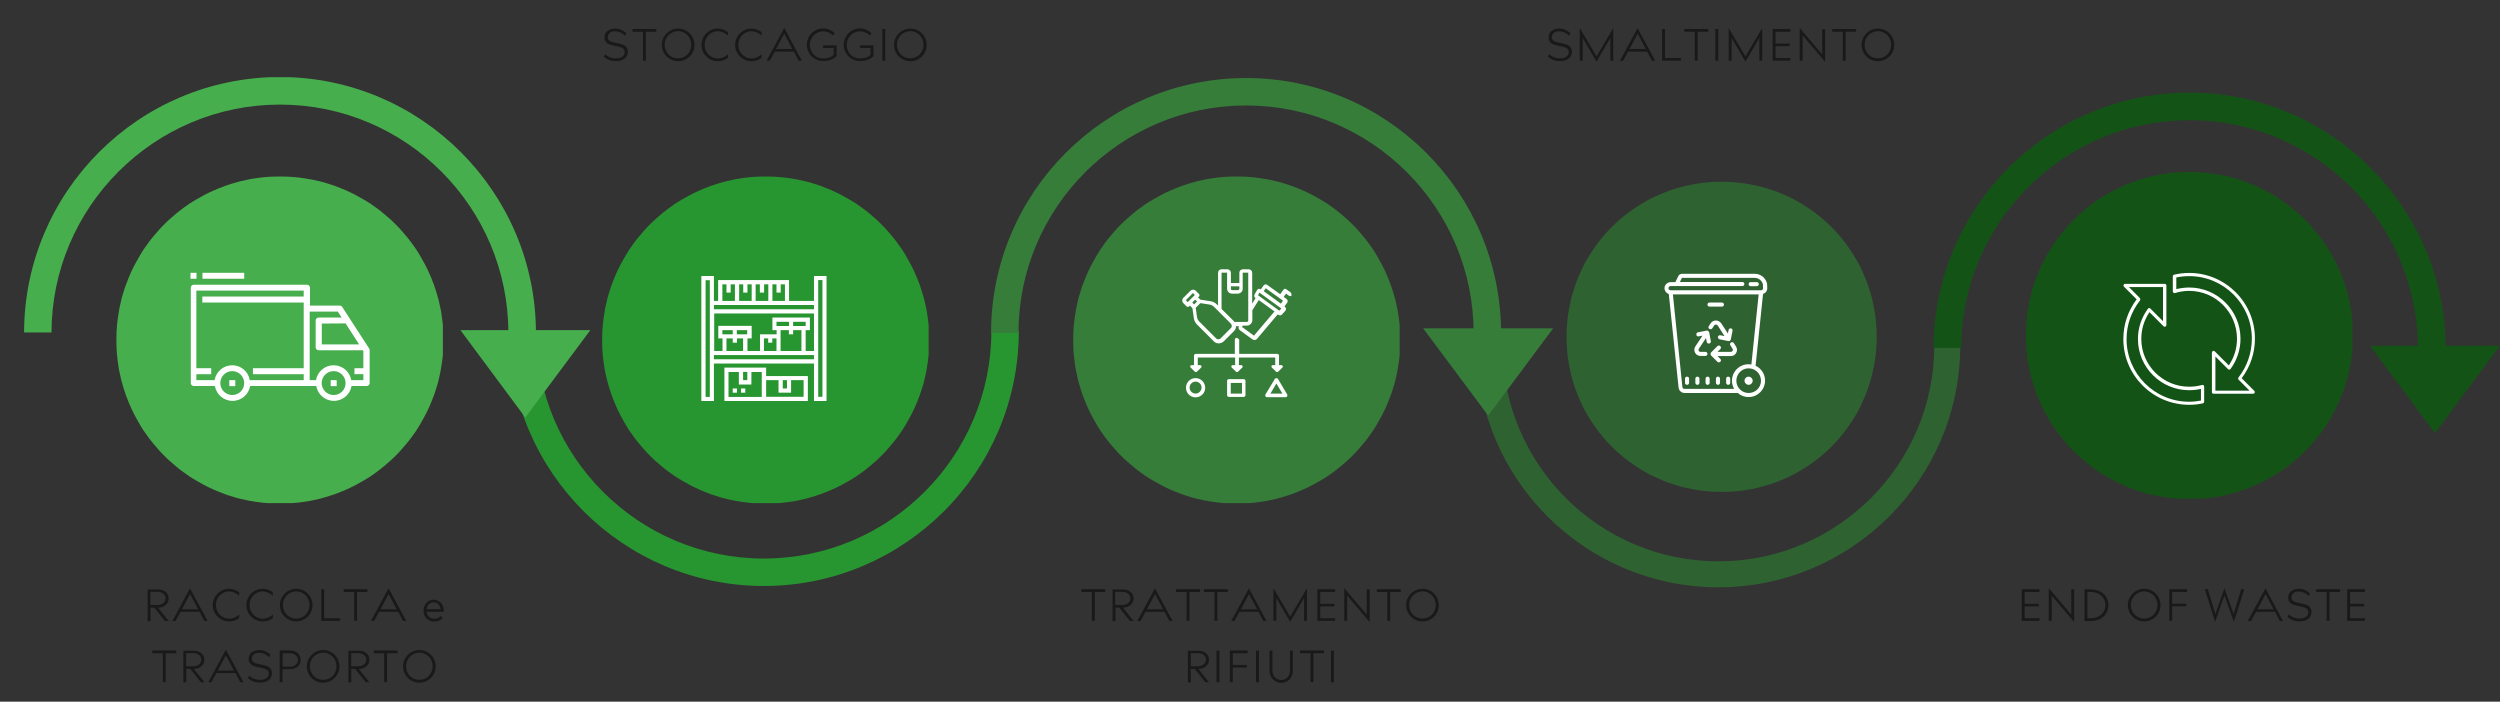 <?xml version="1.0" encoding="utf-8"?>
<!-- Generator: $$$/GeneralStr/196=Adobe Illustrator 27.6.0, SVG Export Plug-In . SVG Version: 6.00 Build 0)  -->
<svg version="1.1" xmlns="http://www.w3.org/2000/svg" xmlns:xlink="http://www.w3.org/1999/xlink" x="0px" y="0px"
	 viewBox="0 0 1713.8 481" style="enable-background:new 0 0 1713.8 481;" xml:space="preserve">
<rect x="0" y="0" width="1713.8" height="481" fill="#333333" stroke="none"/>
<style type="text/css">
	.st0{clip-path:url(#SVGID_00000179634678112496771390000012814190200899568257_);}
	.st1{fill:#46AE4D;}
	.st2{clip-path:url(#SVGID_00000018228208685481857370000007510219577470671001_);}
	.st3{fill:#289630;}
	.st4{clip-path:url(#SVGID_00000078031025799854527870000014227062711249431469_);}
	.st5{clip-path:url(#SVGID_00000005226085234705550710000001886841899247655042_);}
	.st6{clip-path:url(#SVGID_00000092431695848603303980000013348483011553633157_);}
	.st7{fill:#367D3A;}
	.st8{clip-path:url(#SVGID_00000138566262965527267640000011031140817758239108_);}
	.st9{clip-path:url(#SVGID_00000175307518487786497860000016309558728190867847_);}
	.st10{clip-path:url(#SVGID_00000160879766555381952370000010227627721411853740_);}
	.st11{clip-path:url(#SVGID_00000088131773267437770280000003267943690604314505_);}
	.st12{fill:#2E6231;}
	.st13{clip-path:url(#SVGID_00000075131052963799537810000006767983163853252746_);}
	.st14{clip-path:url(#SVGID_00000067206005661895192690000014291008420299580349_);}
	.st15{clip-path:url(#SVGID_00000075123834438719713960000008263890119561725313_);}
	.st16{clip-path:url(#SVGID_00000061440135936721508800000011712328331273814717_);}
	.st17{fill:#FFFFFF;}
	.st18{clip-path:url(#SVGID_00000080889546699201485180000015599826337398740651_);}
	.st19{clip-path:url(#SVGID_00000046333807762347395930000009010281022829568430_);}
	.st20{clip-path:url(#SVGID_00000066493581851787850260000001595107015163297685_);}
	.st21{fill:#135416;}
	.st22{clip-path:url(#SVGID_00000032648414958841376070000001364801565095739523_);}
	.st23{clip-path:url(#SVGID_00000081633432996431435360000004552125468964933310_);}
	.st24{clip-path:url(#SVGID_00000155138758806811749110000007257028750807885232_);}
	.st25{clip-path:url(#SVGID_00000078010014150222645250000013746591686811380664_);}
	.st26{clip-path:url(#SVGID_00000130646182005619016050000007264191860877668795_);}
	.st27{clip-path:url(#SVGID_00000170277424085240001650000003393102207955664317_);}
	.st28{clip-path:url(#SVGID_00000009561286543052612600000012726339950910695594_);}
	.st29{clip-path:url(#SVGID_00000181078532718058620730000007663237064199361982_);}
	.st30{fill:#191919;}
</style>
<g id="Livello_2">
</g>
<g id="Livello_1">
	<g>
		<defs>
			<rect id="SVGID_1_" x="16.4" y="52.9" width="351" height="175"/>
		</defs>
		<clipPath id="SVGID_00000052787508706038000880000008249087959232371588_">
			<use xlink:href="#SVGID_1_"  style="overflow:visible;"/>
		</clipPath>
		<g style="clip-path:url(#SVGID_00000052787508706038000880000008249087959232371588_);">
			<path class="st1" d="M367.4,228.3h-18.9c0-86.4-70.3-156.6-156.6-156.6S35.3,142,35.3,228.3H16.5c0-96.8,78.7-175.5,175.5-175.5
				C288.7,52.9,367.4,131.6,367.4,228.3z"/>
		</g>
	</g>
	<g>
		<defs>
			<rect id="SVGID_00000139261652221165363680000008790759688102346122_" x="348.4" y="226.7" width="350" height="175"/>
		</defs>
		<clipPath id="SVGID_00000022556805269639436930000006832958389677205166_">
			<use xlink:href="#SVGID_00000139261652221165363680000008790759688102346122_"  style="overflow:visible;"/>
		</clipPath>
		<g style="clip-path:url(#SVGID_00000022556805269639436930000006832958389677205166_);">
			<path class="st3" d="M348.8,226.9h18.8c0,86,70,156,156,156c86,0,156-70,156-156h18.8c0,96.4-78.4,174.8-174.8,174.8
				S348.8,323.3,348.8,226.9z"/>
		</g>
	</g>
	<g>
		<defs>
			<rect id="SVGID_00000014625910811313409550000013834083398481348774_" x="79.6" y="120.9" width="224" height="224"/>
		</defs>
		<clipPath id="SVGID_00000112629293043026657840000004809210422278141826_">
			<use xlink:href="#SVGID_00000014625910811313409550000013834083398481348774_"  style="overflow:visible;"/>
		</clipPath>
		<g style="clip-path:url(#SVGID_00000112629293043026657840000004809210422278141826_);">
			<path class="st1" d="M304,233.1c0,1.8,0,3.7-0.1,5.5c-0.1,1.8-0.2,3.7-0.4,5.5c-0.2,1.8-0.4,3.7-0.7,5.5s-0.6,3.6-0.9,5.4
				c-0.4,1.8-0.8,3.6-1.2,5.4c-0.4,1.8-0.9,3.6-1.5,5.3c-0.5,1.8-1.1,3.5-1.7,5.2c-0.6,1.7-1.3,3.4-2,5.1c-0.7,1.7-1.4,3.4-2.2,5
				c-0.8,1.7-1.6,3.3-2.5,4.9c-0.9,1.6-1.8,3.2-2.7,4.8c-0.9,1.6-1.9,3.1-2.9,4.7c-1,1.5-2.1,3-3.2,4.5c-1.1,1.5-2.2,2.9-3.4,4.3
				c-1.2,1.4-2.4,2.8-3.6,4.2c-1.2,1.4-2.5,2.7-3.8,4c-1.3,1.3-2.6,2.6-4,3.8s-2.8,2.4-4.2,3.6c-1.4,1.2-2.9,2.3-4.3,3.4
				c-1.5,1.1-3,2.2-4.5,3.2c-1.5,1-3.1,2-4.7,2.9c-1.6,0.9-3.2,1.8-4.8,2.7c-1.6,0.9-3.3,1.7-4.9,2.5c-1.7,0.8-3.3,1.5-5,2.2
				c-1.7,0.7-3.4,1.4-5.1,2c-1.7,0.6-3.5,1.2-5.2,1.7c-1.8,0.5-3.5,1-5.3,1.5c-1.8,0.4-3.6,0.8-5.4,1.2c-1.8,0.4-3.6,0.7-5.4,0.9
				c-1.8,0.3-3.6,0.5-5.5,0.7s-3.7,0.3-5.5,0.4c-1.8,0.1-3.7,0.1-5.5,0.1c-1.8,0-3.7,0-5.5-0.1c-1.8-0.1-3.7-0.2-5.5-0.4
				s-3.7-0.4-5.5-0.7c-1.8-0.3-3.6-0.6-5.4-0.9c-1.8-0.4-3.6-0.8-5.4-1.2c-1.8-0.4-3.6-0.9-5.3-1.5c-1.8-0.5-3.5-1.1-5.2-1.7
				c-1.7-0.6-3.4-1.3-5.1-2c-1.7-0.7-3.4-1.4-5-2.2c-1.7-0.8-3.3-1.6-4.9-2.5c-1.6-0.9-3.2-1.8-4.8-2.7c-1.6-0.9-3.1-1.9-4.7-2.9
				c-1.5-1-3-2.1-4.5-3.2c-1.5-1.1-2.9-2.2-4.3-3.4c-1.4-1.2-2.8-2.4-4.2-3.6s-2.7-2.5-4-3.8s-2.6-2.6-3.8-4s-2.4-2.8-3.6-4.2
				c-1.2-1.4-2.3-2.9-3.4-4.3c-1.1-1.5-2.2-3-3.2-4.5c-1-1.5-2-3.1-2.9-4.7c-0.9-1.6-1.8-3.2-2.7-4.8c-0.9-1.6-1.7-3.3-2.5-4.9
				c-0.8-1.7-1.5-3.3-2.2-5c-0.7-1.7-1.4-3.4-2-5.1c-0.6-1.7-1.2-3.5-1.7-5.2c-0.5-1.8-1-3.5-1.5-5.3c-0.4-1.8-0.8-3.6-1.2-5.4
				c-0.4-1.8-0.7-3.6-0.9-5.4c-0.3-1.8-0.5-3.6-0.7-5.5c-0.2-1.8-0.3-3.7-0.4-5.5c-0.1-1.8-0.1-3.7-0.1-5.5c0-1.8,0-3.7,0.1-5.5
				c0.1-1.8,0.2-3.7,0.4-5.5c0.2-1.8,0.4-3.6,0.7-5.5c0.3-1.8,0.6-3.6,0.9-5.4c0.4-1.8,0.8-3.6,1.2-5.4c0.4-1.8,0.9-3.5,1.5-5.3
				c0.5-1.8,1.1-3.5,1.7-5.2c0.6-1.7,1.3-3.4,2-5.1c0.7-1.7,1.4-3.4,2.2-5c0.8-1.7,1.6-3.3,2.5-4.9c0.9-1.6,1.8-3.2,2.7-4.8
				c0.9-1.6,1.9-3.1,2.9-4.7c1-1.5,2.1-3,3.2-4.5c1.1-1.5,2.2-2.9,3.4-4.3c1.2-1.4,2.4-2.8,3.6-4.2c1.2-1.4,2.5-2.7,3.8-4
				c1.3-1.3,2.6-2.6,4-3.8c1.4-1.2,2.8-2.4,4.2-3.6c1.4-1.2,2.9-2.3,4.3-3.4c1.5-1.1,3-2.2,4.5-3.2c1.5-1,3.1-2,4.7-2.9
				c1.6-0.9,3.2-1.8,4.8-2.7c1.6-0.9,3.3-1.7,4.9-2.5c1.7-0.8,3.3-1.5,5-2.2c1.7-0.7,3.4-1.4,5.1-2c1.7-0.6,3.5-1.2,5.2-1.7
				c1.8-0.5,3.5-1,5.3-1.5c1.8-0.4,3.6-0.8,5.4-1.2c1.8-0.4,3.6-0.7,5.4-0.9c1.8-0.3,3.6-0.5,5.5-0.7c1.8-0.2,3.7-0.3,5.5-0.4
				c1.8-0.1,3.7-0.1,5.5-0.1c1.8,0,3.7,0,5.5,0.1c1.8,0.1,3.7,0.2,5.5,0.4c1.8,0.2,3.7,0.4,5.5,0.7c1.8,0.3,3.6,0.6,5.4,0.9
				c1.8,0.4,3.6,0.8,5.4,1.2c1.8,0.4,3.6,0.9,5.3,1.5c1.8,0.5,3.5,1.1,5.2,1.7c1.7,0.6,3.4,1.3,5.1,2c1.7,0.7,3.4,1.4,5,2.2
				c1.7,0.8,3.3,1.6,4.9,2.5c1.6,0.9,3.2,1.8,4.8,2.7c1.6,0.9,3.1,1.9,4.7,2.9c1.5,1,3,2.1,4.5,3.2c1.5,1.1,2.9,2.2,4.3,3.4
				c1.4,1.2,2.8,2.4,4.2,3.6c1.4,1.2,2.7,2.5,4,3.8c1.3,1.3,2.6,2.6,3.8,4c1.2,1.4,2.4,2.8,3.6,4.2c1.2,1.4,2.3,2.9,3.4,4.3
				c1.1,1.5,2.2,3,3.2,4.5c1,1.5,2,3.1,2.9,4.7c0.9,1.6,1.8,3.2,2.7,4.8c0.9,1.6,1.7,3.3,2.5,4.9c0.8,1.7,1.5,3.3,2.2,5
				c0.7,1.7,1.4,3.4,2,5.1s1.2,3.5,1.7,5.2c0.5,1.8,1,3.5,1.5,5.3c0.4,1.8,0.8,3.6,1.2,5.4c0.4,1.8,0.7,3.6,0.9,5.4
				c0.3,1.8,0.5,3.6,0.7,5.5c0.2,1.8,0.3,3.7,0.4,5.5C304,229.5,304,231.3,304,233.1z"/>
		</g>
	</g>
	<g>
		<defs>
			<rect id="SVGID_00000013890854570717893740000018419541265960911281_" x="412.6" y="120.9" width="224" height="224"/>
		</defs>
		<clipPath id="SVGID_00000165948635597665249290000008927078987772634793_">
			<use xlink:href="#SVGID_00000013890854570717893740000018419541265960911281_"  style="overflow:visible;"/>
		</clipPath>
		<g style="clip-path:url(#SVGID_00000165948635597665249290000008927078987772634793_);">
			<path class="st3" d="M637,233.1c0,1.8,0,3.7-0.1,5.5c-0.1,1.8-0.2,3.7-0.4,5.5c-0.2,1.8-0.4,3.7-0.7,5.5s-0.6,3.6-0.9,5.4
				c-0.4,1.8-0.8,3.6-1.2,5.4c-0.4,1.8-0.9,3.6-1.5,5.3c-0.5,1.8-1.1,3.5-1.7,5.2c-0.6,1.7-1.3,3.4-2,5.1c-0.7,1.7-1.4,3.4-2.2,5
				c-0.8,1.7-1.6,3.3-2.5,4.9c-0.9,1.6-1.8,3.2-2.7,4.8c-0.9,1.6-1.9,3.1-2.9,4.7c-1,1.5-2.1,3-3.2,4.5c-1.1,1.5-2.2,2.9-3.4,4.3
				c-1.2,1.4-2.4,2.8-3.6,4.2c-1.2,1.4-2.5,2.7-3.8,4s-2.6,2.6-4,3.8c-1.4,1.2-2.8,2.4-4.2,3.6c-1.4,1.2-2.9,2.3-4.3,3.4
				c-1.5,1.1-3,2.2-4.5,3.2c-1.5,1-3.1,2-4.7,2.9c-1.6,0.9-3.2,1.8-4.8,2.7c-1.6,0.9-3.3,1.7-4.9,2.5c-1.7,0.8-3.3,1.5-5,2.2
				c-1.7,0.7-3.4,1.4-5.1,2c-1.7,0.6-3.5,1.2-5.2,1.7c-1.8,0.5-3.5,1-5.3,1.5c-1.8,0.4-3.6,0.8-5.4,1.2c-1.8,0.4-3.6,0.7-5.4,0.9
				c-1.8,0.3-3.6,0.5-5.5,0.7c-1.8,0.2-3.7,0.3-5.5,0.4c-1.8,0.1-3.7,0.1-5.5,0.1c-1.8,0-3.7,0-5.5-0.1s-3.7-0.2-5.5-0.4
				c-1.8-0.2-3.6-0.4-5.5-0.7c-1.8-0.3-3.6-0.6-5.4-0.9s-3.6-0.8-5.4-1.2c-1.8-0.4-3.5-0.9-5.3-1.5c-1.8-0.5-3.5-1.1-5.2-1.7
				c-1.7-0.6-3.4-1.3-5.1-2s-3.4-1.4-5-2.2c-1.7-0.8-3.3-1.6-4.9-2.5c-1.6-0.9-3.2-1.8-4.8-2.7c-1.6-0.9-3.1-1.9-4.7-2.9
				c-1.5-1-3-2.1-4.5-3.2c-1.5-1.1-2.9-2.2-4.3-3.4c-1.4-1.2-2.8-2.4-4.2-3.6c-1.4-1.2-2.7-2.5-4-3.8c-1.3-1.3-2.6-2.6-3.8-4
				c-1.2-1.4-2.4-2.8-3.6-4.2c-1.2-1.4-2.3-2.9-3.4-4.3c-1.1-1.5-2.1-3-3.2-4.5c-1-1.5-2-3.1-2.9-4.7c-0.9-1.6-1.8-3.2-2.7-4.8
				c-0.9-1.6-1.7-3.3-2.5-4.9c-0.8-1.7-1.5-3.3-2.2-5c-0.7-1.7-1.4-3.4-2-5.1c-0.6-1.7-1.2-3.5-1.7-5.2c-0.5-1.8-1-3.5-1.5-5.3
				c-0.4-1.8-0.8-3.6-1.2-5.4c-0.4-1.8-0.7-3.6-0.9-5.4c-0.3-1.8-0.5-3.6-0.7-5.5c-0.2-1.8-0.3-3.7-0.4-5.5
				c-0.1-1.8-0.1-3.7-0.1-5.5c0-1.8,0-3.7,0.1-5.5c0.1-1.8,0.2-3.7,0.4-5.5c0.2-1.8,0.4-3.6,0.7-5.5c0.3-1.8,0.6-3.6,0.9-5.4
				c0.4-1.8,0.8-3.6,1.2-5.4c0.4-1.8,0.9-3.5,1.5-5.3c0.5-1.8,1.1-3.5,1.7-5.2c0.6-1.7,1.3-3.4,2-5.1c0.7-1.7,1.4-3.4,2.2-5
				c0.8-1.7,1.6-3.3,2.5-4.9c0.9-1.6,1.8-3.2,2.7-4.8c0.9-1.6,1.9-3.1,2.9-4.7c1-1.5,2.1-3,3.2-4.5c1.1-1.5,2.2-2.9,3.4-4.3
				c1.2-1.4,2.4-2.8,3.6-4.2c1.2-1.4,2.5-2.7,3.8-4c1.3-1.3,2.6-2.6,4-3.8c1.4-1.2,2.8-2.4,4.2-3.6c1.4-1.2,2.9-2.3,4.3-3.4
				c1.5-1.1,3-2.2,4.5-3.2c1.5-1,3.1-2,4.7-2.9c1.6-0.9,3.2-1.8,4.8-2.7c1.6-0.9,3.3-1.7,4.9-2.5c1.7-0.8,3.3-1.5,5-2.2
				s3.4-1.4,5.1-2c1.7-0.6,3.5-1.2,5.2-1.7c1.8-0.5,3.5-1,5.3-1.5c1.8-0.4,3.6-0.8,5.4-1.2s3.6-0.7,5.4-0.9c1.8-0.3,3.6-0.5,5.5-0.7
				c1.8-0.2,3.7-0.3,5.5-0.4c1.8-0.1,3.7-0.1,5.5-0.1c1.8,0,3.7,0,5.5,0.1c1.8,0.1,3.7,0.2,5.5,0.4c1.8,0.2,3.6,0.4,5.5,0.7
				c1.8,0.3,3.6,0.6,5.4,0.9c1.8,0.4,3.6,0.8,5.4,1.2c1.8,0.4,3.5,0.9,5.3,1.5c1.8,0.5,3.5,1.1,5.2,1.7c1.7,0.6,3.4,1.3,5.1,2
				c1.7,0.7,3.4,1.4,5,2.2c1.7,0.8,3.3,1.6,4.9,2.5c1.6,0.9,3.2,1.8,4.8,2.7c1.6,0.9,3.1,1.9,4.7,2.9c1.5,1,3,2.1,4.5,3.2
				c1.5,1.1,2.9,2.2,4.3,3.4c1.4,1.2,2.8,2.4,4.2,3.6c1.4,1.2,2.7,2.5,4,3.8c1.3,1.3,2.6,2.6,3.8,4c1.2,1.4,2.4,2.8,3.6,4.2
				c1.2,1.4,2.3,2.9,3.4,4.3c1.1,1.5,2.2,3,3.2,4.5c1,1.5,2,3.1,2.9,4.7c0.9,1.6,1.8,3.2,2.7,4.8c0.9,1.6,1.7,3.3,2.5,4.9
				c0.8,1.7,1.5,3.3,2.2,5c0.7,1.7,1.4,3.4,2,5.1c0.6,1.7,1.2,3.5,1.7,5.2c0.5,1.8,1,3.5,1.5,5.3c0.4,1.8,0.8,3.6,1.2,5.4
				c0.4,1.8,0.7,3.6,0.9,5.4c0.3,1.8,0.5,3.6,0.7,5.5c0.2,1.8,0.3,3.7,0.4,5.5S637,231.3,637,233.1z"/>
		</g>
	</g>
	<g>
		<defs>
			<rect id="SVGID_00000006694945549933042550000010971188536933513386_" x="679.4" y="53.5" width="350" height="175"/>
		</defs>
		<clipPath id="SVGID_00000086663455422763097440000000823847074757987474_">
			<use xlink:href="#SVGID_00000006694945549933042550000010971188536933513386_"  style="overflow:visible;"/>
		</clipPath>
		<g style="clip-path:url(#SVGID_00000086663455422763097440000000823847074757987474_);">
			<path class="st7" d="M1029,228.3h-18.8c0-86-70-156-156-156c-86,0-156,70-156,156h-18.8c0-96.4,78.4-174.8,174.8-174.8
				S1029,132,1029,228.3z"/>
		</g>
	</g>
	<g>
		<defs>
			<rect id="SVGID_00000179638763374302634330000012222894376416320946_" x="735.5" y="120.9" width="224" height="224"/>
		</defs>
		<clipPath id="SVGID_00000170260286957230159320000007346560262828334223_">
			<use xlink:href="#SVGID_00000179638763374302634330000012222894376416320946_"  style="overflow:visible;"/>
		</clipPath>
		<g style="clip-path:url(#SVGID_00000170260286957230159320000007346560262828334223_);">
			<path class="st7" d="M959.9,233.1c0,1.8,0,3.7-0.1,5.5c-0.1,1.8-0.2,3.7-0.4,5.5c-0.2,1.8-0.4,3.7-0.7,5.5
				c-0.3,1.8-0.6,3.6-0.9,5.4c-0.4,1.8-0.8,3.6-1.2,5.4c-0.4,1.8-0.9,3.6-1.5,5.3c-0.5,1.8-1.1,3.5-1.7,5.2c-0.6,1.7-1.3,3.4-2,5.1
				c-0.7,1.7-1.4,3.4-2.2,5c-0.8,1.7-1.6,3.3-2.5,4.9c-0.9,1.6-1.8,3.2-2.7,4.8c-0.9,1.6-1.9,3.1-2.9,4.7c-1,1.5-2.1,3-3.2,4.5
				c-1.1,1.5-2.2,2.9-3.4,4.3c-1.2,1.4-2.4,2.8-3.6,4.2c-1.2,1.4-2.5,2.7-3.8,4c-1.3,1.3-2.6,2.6-4,3.8c-1.4,1.2-2.8,2.4-4.2,3.6
				c-1.4,1.2-2.9,2.3-4.3,3.4s-3,2.2-4.5,3.2c-1.5,1-3.1,2-4.7,2.9c-1.6,0.9-3.2,1.8-4.8,2.7c-1.6,0.9-3.3,1.7-4.9,2.5
				c-1.7,0.8-3.3,1.5-5,2.2c-1.7,0.7-3.4,1.4-5.1,2c-1.7,0.6-3.5,1.2-5.2,1.7c-1.8,0.5-3.5,1-5.3,1.5c-1.8,0.4-3.6,0.8-5.4,1.2
				c-1.8,0.4-3.6,0.7-5.4,0.9c-1.8,0.3-3.6,0.5-5.5,0.7s-3.7,0.3-5.5,0.4c-1.8,0.1-3.7,0.1-5.5,0.1c-1.8,0-3.7,0-5.5-0.1
				s-3.7-0.2-5.5-0.4c-1.8-0.2-3.6-0.4-5.5-0.7c-1.8-0.3-3.6-0.6-5.4-0.9c-1.8-0.4-3.6-0.8-5.4-1.2c-1.8-0.4-3.6-0.9-5.3-1.5
				c-1.8-0.5-3.5-1.1-5.2-1.7c-1.7-0.6-3.4-1.3-5.1-2c-1.7-0.7-3.4-1.4-5-2.2c-1.7-0.8-3.3-1.6-4.9-2.5c-1.6-0.9-3.2-1.8-4.8-2.7
				c-1.6-0.9-3.1-1.9-4.7-2.9c-1.5-1-3-2.1-4.5-3.2c-1.5-1.1-2.9-2.2-4.3-3.4c-1.4-1.2-2.8-2.4-4.2-3.6c-1.4-1.2-2.7-2.5-4-3.8
				s-2.6-2.6-3.8-4s-2.4-2.8-3.6-4.2c-1.2-1.4-2.3-2.9-3.4-4.3c-1.1-1.5-2.2-3-3.2-4.5c-1-1.5-2-3.1-2.9-4.7
				c-0.9-1.6-1.8-3.2-2.7-4.8c-0.9-1.6-1.7-3.3-2.5-4.9c-0.8-1.7-1.5-3.3-2.2-5c-0.7-1.7-1.4-3.4-2-5.1c-0.6-1.7-1.2-3.5-1.7-5.2
				c-0.5-1.8-1-3.5-1.5-5.3c-0.4-1.8-0.8-3.6-1.2-5.4c-0.4-1.8-0.7-3.6-0.9-5.4s-0.5-3.6-0.7-5.5c-0.2-1.8-0.3-3.7-0.4-5.5
				c-0.1-1.8-0.1-3.7-0.1-5.5c0-1.8,0-3.7,0.1-5.5s0.2-3.7,0.4-5.5c0.2-1.8,0.4-3.6,0.7-5.5c0.3-1.8,0.6-3.6,0.9-5.4
				c0.4-1.8,0.8-3.6,1.2-5.4c0.4-1.8,0.9-3.5,1.5-5.3c0.5-1.8,1.1-3.5,1.7-5.2c0.6-1.7,1.3-3.4,2-5.1c0.7-1.7,1.4-3.4,2.2-5
				c0.8-1.7,1.6-3.3,2.5-4.9c0.9-1.6,1.8-3.2,2.7-4.8c0.9-1.6,1.9-3.1,2.9-4.7c1-1.5,2.1-3,3.2-4.5c1.1-1.5,2.2-2.9,3.4-4.3
				c1.2-1.4,2.4-2.8,3.6-4.2c1.2-1.4,2.5-2.7,3.8-4c1.3-1.3,2.6-2.6,4-3.8c1.4-1.2,2.8-2.4,4.2-3.6c1.4-1.2,2.9-2.3,4.3-3.4
				c1.5-1.1,3-2.2,4.5-3.2c1.5-1,3.1-2,4.7-2.9c1.6-0.9,3.2-1.8,4.8-2.7c1.6-0.9,3.3-1.7,4.9-2.5c1.7-0.8,3.3-1.5,5-2.2
				c1.7-0.7,3.4-1.4,5.1-2c1.7-0.6,3.5-1.2,5.2-1.7c1.8-0.5,3.5-1,5.3-1.5c1.8-0.4,3.6-0.8,5.4-1.2c1.8-0.4,3.6-0.7,5.4-0.9
				c1.8-0.3,3.6-0.5,5.5-0.7c1.8-0.2,3.7-0.3,5.5-0.4c1.8-0.1,3.7-0.1,5.5-0.1c1.8,0,3.7,0,5.5,0.1c1.8,0.1,3.7,0.2,5.5,0.4
				c1.8,0.2,3.6,0.4,5.5,0.7c1.8,0.3,3.6,0.6,5.4,0.9c1.8,0.4,3.6,0.8,5.4,1.2c1.8,0.4,3.5,0.9,5.3,1.5c1.8,0.5,3.5,1.1,5.2,1.7
				c1.7,0.6,3.4,1.3,5.1,2c1.7,0.7,3.4,1.4,5,2.2c1.7,0.8,3.3,1.6,4.9,2.5c1.6,0.9,3.2,1.8,4.8,2.7c1.6,0.9,3.1,1.9,4.7,2.9
				c1.5,1,3,2.1,4.5,3.2s2.9,2.2,4.3,3.4c1.4,1.2,2.8,2.4,4.2,3.6c1.4,1.2,2.7,2.5,4,3.8c1.3,1.3,2.6,2.6,3.8,4
				c1.2,1.4,2.4,2.8,3.6,4.2c1.2,1.4,2.3,2.9,3.4,4.3c1.1,1.5,2.2,3,3.2,4.5c1,1.5,2,3.1,2.9,4.7c0.9,1.6,1.8,3.2,2.7,4.8
				c0.9,1.6,1.7,3.3,2.5,4.9c0.8,1.7,1.5,3.3,2.2,5c0.7,1.7,1.4,3.4,2,5.1c0.6,1.7,1.2,3.5,1.7,5.2c0.5,1.8,1,3.5,1.5,5.3
				c0.4,1.8,0.8,3.6,1.2,5.4c0.4,1.8,0.7,3.6,0.9,5.4c0.3,1.8,0.5,3.6,0.7,5.5c0.2,1.8,0.3,3.7,0.4,5.5
				C959.9,229.5,959.9,231.3,959.9,233.1z"/>
		</g>
	</g>
	<g>
		<defs>
			<rect id="SVGID_00000079486917338677819500000015580274978865911984_" x="315.6" y="226.3" width="89.1" height="59.9"/>
		</defs>
		<clipPath id="SVGID_00000035500141726623769910000002744292735671179169_">
			<use xlink:href="#SVGID_00000079486917338677819500000015580274978865911984_"  style="overflow:visible;"/>
		</clipPath>
		<g style="clip-path:url(#SVGID_00000035500141726623769910000002744292735671179169_);">
			<g>
				<defs>
					<polygon id="SVGID_00000146482455795772777590000017827821042156522139_" points="315.6,226.3 360.1,286.2 404.7,226.3 					
						"/>
				</defs>
				<clipPath id="SVGID_00000129927754039085145660000018443544391509828741_">
					<use xlink:href="#SVGID_00000146482455795772777590000017827821042156522139_"  style="overflow:visible;"/>
				</clipPath>
				<g style="clip-path:url(#SVGID_00000129927754039085145660000018443544391509828741_);">
					<path class="st1" d="M315.6,226.3h89.1v59.9h-89.1V226.3z"/>
				</g>
			</g>
		</g>
	</g>
	<g>
		<defs>
			<rect id="SVGID_00000018958853307926569340000005614206025650862011_" x="1011.8" y="236.6" width="332" height="166"/>
		</defs>
		<clipPath id="SVGID_00000136406830587347619590000014186494668052844170_">
			<use xlink:href="#SVGID_00000018958853307926569340000005614206025650862011_"  style="overflow:visible;"/>
		</clipPath>
		<g style="clip-path:url(#SVGID_00000136406830587347619590000014186494668052844170_);">
			<path class="st12" d="M1012.2,236.8h17.8c0,81.6,66.4,148,148,148c81.6,0,148-66.4,148-148h17.8c0,91.4-74.4,165.8-165.8,165.8
				C1086.5,402.6,1012.2,328.3,1012.2,236.8z"/>
		</g>
	</g>
	<g>
		<defs>
			<rect id="SVGID_00000181771109598347793820000007138088520830651314_" x="975.6" y="225.1" width="89.1" height="59.9"/>
		</defs>
		<clipPath id="SVGID_00000170996885242681043240000001447347158919384506_">
			<use xlink:href="#SVGID_00000181771109598347793820000007138088520830651314_"  style="overflow:visible;"/>
		</clipPath>
		<g style="clip-path:url(#SVGID_00000170996885242681043240000001447347158919384506_);">
			<g>
				<defs>
					<polygon id="SVGID_00000111881383709533457410000009343591914677217961_" points="975.6,225.1 1020.2,284.9 1064.7,225.1 					
						"/>
				</defs>
				<clipPath id="SVGID_00000121267460493447140320000016837861709020390821_">
					<use xlink:href="#SVGID_00000111881383709533457410000009343591914677217961_"  style="overflow:visible;"/>
				</clipPath>
				<g style="clip-path:url(#SVGID_00000121267460493447140320000016837861709020390821_);">
					<path class="st7" d="M975.6,225.1h89.1v59.9h-89.1V225.1z"/>
				</g>
			</g>
		</g>
	</g>
	<g>
		<defs>
			<rect id="SVGID_00000086677316985894803760000008088779015639798697_" x="1073.6" y="124.5" width="213" height="213"/>
		</defs>
		<clipPath id="SVGID_00000134960753495342113360000000542268195350309028_">
			<use xlink:href="#SVGID_00000086677316985894803760000008088779015639798697_"  style="overflow:visible;"/>
		</clipPath>
		<g style="clip-path:url(#SVGID_00000134960753495342113360000000542268195350309028_);">
			<path class="st12" d="M1286.5,230.9c0,1.7,0,3.5-0.1,5.2c-0.1,1.7-0.2,3.5-0.4,5.2c-0.2,1.7-0.4,3.5-0.6,5.2
				c-0.3,1.7-0.6,3.4-0.9,5.1c-0.3,1.7-0.7,3.4-1.1,5.1c-0.4,1.7-0.9,3.4-1.4,5c-0.5,1.7-1.1,3.3-1.6,5c-0.6,1.6-1.2,3.3-1.9,4.9
				s-1.4,3.2-2.1,4.8c-0.7,1.6-1.5,3.1-2.3,4.7c-0.8,1.5-1.7,3.1-2.6,4.5c-0.9,1.5-1.8,3-2.8,4.4c-1,1.5-2,2.9-3,4.3
				c-1,1.4-2.1,2.8-3.2,4.1c-1.1,1.3-2.2,2.7-3.4,4c-1.2,1.3-2.4,2.6-3.6,3.8c-1.2,1.2-2.5,2.4-3.8,3.6c-1.3,1.2-2.6,2.3-4,3.4
				c-1.3,1.1-2.7,2.2-4.1,3.2c-1.4,1-2.8,2-4.3,3c-1.4,1-2.9,1.9-4.4,2.8s-3,1.8-4.5,2.6c-1.5,0.8-3.1,1.6-4.7,2.3
				c-1.6,0.7-3.2,1.5-4.8,2.1c-1.6,0.7-3.2,1.3-4.9,1.9c-1.6,0.6-3.3,1.1-5,1.6c-1.7,0.5-3.3,1-5,1.4c-1.7,0.4-3.4,0.8-5.1,1.1
				c-1.7,0.3-3.4,0.6-5.1,0.9c-1.7,0.3-3.5,0.5-5.2,0.6c-1.7,0.2-3.5,0.3-5.2,0.4c-1.7,0.1-3.5,0.1-5.2,0.1c-1.7,0-3.5,0-5.2-0.1
				c-1.7-0.1-3.5-0.2-5.2-0.4c-1.7-0.2-3.5-0.4-5.2-0.6c-1.7-0.3-3.4-0.6-5.1-0.9c-1.7-0.3-3.4-0.7-5.1-1.1c-1.7-0.4-3.4-0.9-5-1.4
				c-1.7-0.5-3.3-1.1-5-1.6c-1.6-0.6-3.3-1.2-4.9-1.9c-1.6-0.7-3.2-1.4-4.8-2.1c-1.6-0.7-3.1-1.5-4.7-2.3c-1.5-0.8-3.1-1.7-4.5-2.6
				c-1.5-0.9-3-1.8-4.4-2.8c-1.4-1-2.9-2-4.3-3c-1.4-1-2.8-2.1-4.1-3.2c-1.3-1.1-2.7-2.2-4-3.4c-1.3-1.2-2.5-2.4-3.8-3.6
				c-1.2-1.2-2.4-2.5-3.6-3.8c-1.2-1.3-2.3-2.6-3.4-4c-1.1-1.3-2.2-2.7-3.2-4.1c-1-1.4-2-2.8-3-4.3c-1-1.4-1.9-2.9-2.8-4.4
				c-0.9-1.5-1.8-3-2.6-4.5c-0.8-1.5-1.6-3.1-2.3-4.7c-0.7-1.6-1.5-3.2-2.1-4.8s-1.3-3.2-1.9-4.9c-0.6-1.6-1.1-3.3-1.6-5
				c-0.5-1.7-1-3.3-1.4-5c-0.4-1.7-0.8-3.4-1.1-5.1c-0.3-1.7-0.6-3.4-0.9-5.1c-0.3-1.7-0.5-3.5-0.6-5.2c-0.2-1.7-0.3-3.5-0.4-5.2
				c-0.1-1.7-0.1-3.5-0.1-5.2c0-1.7,0-3.5,0.1-5.2c0.1-1.7,0.2-3.5,0.4-5.2c0.2-1.7,0.4-3.5,0.6-5.2c0.3-1.7,0.6-3.4,0.9-5.1
				c0.3-1.7,0.7-3.4,1.1-5.1c0.4-1.7,0.9-3.4,1.4-5s1.1-3.3,1.6-5c0.6-1.6,1.2-3.3,1.9-4.9s1.4-3.2,2.1-4.8c0.7-1.6,1.5-3.1,2.3-4.7
				c0.8-1.5,1.7-3.1,2.6-4.5c0.9-1.5,1.8-3,2.8-4.4s2-2.9,3-4.3c1-1.4,2.1-2.8,3.2-4.1c1.1-1.3,2.2-2.7,3.4-4
				c1.2-1.3,2.4-2.6,3.6-3.8c1.2-1.2,2.5-2.4,3.8-3.6c1.3-1.2,2.6-2.3,4-3.4c1.3-1.1,2.7-2.2,4.1-3.2c1.4-1,2.8-2,4.3-3
				s2.9-1.9,4.4-2.8c1.5-0.9,3-1.8,4.5-2.6c1.5-0.8,3.1-1.6,4.7-2.3c1.6-0.7,3.2-1.4,4.8-2.1c1.6-0.7,3.2-1.3,4.9-1.9
				c1.6-0.6,3.3-1.1,5-1.6c1.7-0.5,3.3-1,5-1.4c1.7-0.4,3.4-0.8,5.1-1.1c1.7-0.3,3.4-0.6,5.1-0.9c1.7-0.3,3.5-0.5,5.2-0.6
				c1.7-0.2,3.5-0.3,5.2-0.4c1.7-0.1,3.5-0.1,5.2-0.1c1.7,0,3.5,0,5.2,0.1c1.7,0.1,3.5,0.2,5.2,0.4c1.7,0.2,3.5,0.4,5.2,0.6
				c1.7,0.3,3.4,0.6,5.1,0.9s3.4,0.7,5.1,1.1c1.7,0.4,3.4,0.9,5,1.4c1.7,0.5,3.3,1.1,5,1.6c1.6,0.6,3.3,1.2,4.9,1.9s3.2,1.4,4.8,2.1
				c1.6,0.7,3.1,1.5,4.7,2.3c1.5,0.8,3.1,1.7,4.5,2.6c1.5,0.9,3,1.8,4.4,2.8c1.4,1,2.9,2,4.3,3c1.4,1,2.8,2.1,4.1,3.2
				c1.3,1.1,2.7,2.2,4,3.4c1.3,1.2,2.6,2.4,3.8,3.6c1.2,1.2,2.4,2.5,3.6,3.8c1.2,1.3,2.3,2.6,3.4,4c1.1,1.3,2.2,2.7,3.2,4.1
				c1,1.4,2,2.8,3,4.3s1.9,2.9,2.8,4.4c0.9,1.5,1.8,3,2.6,4.5c0.8,1.5,1.6,3.1,2.3,4.7c0.7,1.6,1.4,3.2,2.1,4.8s1.3,3.2,1.9,4.9
				c0.6,1.6,1.1,3.3,1.6,5c0.5,1.7,1,3.3,1.4,5c0.4,1.7,0.8,3.4,1.1,5.1c0.3,1.7,0.6,3.4,0.9,5.1c0.3,1.7,0.5,3.5,0.6,5.2
				c0.2,1.7,0.3,3.5,0.4,5.2C1286.4,227.5,1286.5,229.2,1286.5,230.9z"/>
		</g>
	</g>
	<g>
		<defs>
			<rect id="SVGID_00000029025040001616360200000001961549714228449670_" x="130.6" y="195" width="123" height="80"/>
		</defs>
		<clipPath id="SVGID_00000085248877433805197380000017461796177358144950_">
			<use xlink:href="#SVGID_00000029025040001616360200000001961549714228449670_"  style="overflow:visible;"/>
		</clipPath>
		<g style="clip-path:url(#SVGID_00000085248877433805197380000017461796177358144950_);">
			<path class="st17" d="M240.8,260.6c-1-5.8-6-10.2-12.1-10.2c-6.1,0-11.1,4.4-12.1,10.2h-4.3v-47h19.3l2.6,4.1h-15.8
				c-1.1,0-2,0.9-2,2v18.4c0,1.1,0.9,2,2,2h30.3l0.4,0.6v11.7h-6.1v4.1h6.1v4.1H240.8z M228.7,270.8c-4.5,0-8.2-3.7-8.2-8.2
				c0-4.5,3.7-8.2,8.2-8.2c4.5,0,8.2,3.7,8.2,8.2C236.9,267.2,233.3,270.8,228.7,270.8z M159.2,250.4c-6.1,0-11.1,4.4-12.1,10.2
				h-12.5v-4.1h10.2v-4.1h-10.2v-53.2h73.6v4.1h-69.5v4.1h69.5v45h-34.8v4.1h34.8v4.1h-37C170.3,254.8,165.3,250.4,159.2,250.4z
				 M159.2,270.8c-4.5,0-8.2-3.7-8.2-8.2c0-4.5,3.7-8.2,8.2-8.2c4.5,0,8.2,3.7,8.2,8.2C167.4,267.2,163.7,270.8,159.2,270.8z
				 M236.9,221.7l9.3,14.4h-25.6v-14.3L236.9,221.7L236.9,221.7z M234.6,210.4c-0.4-0.6-1-0.9-1.7-0.9h-20.4v-12.3c0-1.1-0.9-2-2-2
				h-77.7c-1.1,0-2,0.9-2,2v65.4c0,1.1,0.9,2,2,2h14.5c1,5.8,6,10.2,12.1,10.2c6.1,0,11.1-4.4,12.1-10.2h45.3
				c1,5.8,6,10.2,12.1,10.2c6.1,0,11.1-4.4,12.1-10.2h10.4c1.1,0,2-0.9,2-2v-22.5c0-0.4-0.1-0.8-0.3-1.1L234.6,210.4"/>
		</g>
	</g>
	<path class="st17" d="M157.2,264.7h4.1v-4.1h-4.1V264.7"/>
	<path class="st17" d="M226.7,264.7h4.1v-4.1h-4.1V264.7"/>
	<g>
		<defs>
			<rect id="SVGID_00000123420057833142974300000003455335856251527065_" x="137.8" y="187" width="30.7" height="5.3"/>
		</defs>
		<clipPath id="SVGID_00000136377149518245586430000014850474660053278621_">
			<use xlink:href="#SVGID_00000123420057833142974300000003455335856251527065_"  style="overflow:visible;"/>
		</clipPath>
		<g style="clip-path:url(#SVGID_00000136377149518245586430000014850474660053278621_);">
			<path class="st17" d="M138.8,191.1h28.6V187h-28.6V191.1"/>
		</g>
	</g>
	<g>
		<defs>
			<rect id="SVGID_00000149384296022936695690000004844146715197359786_" x="130.6" y="187" width="4.5" height="5.3"/>
		</defs>
		<clipPath id="SVGID_00000154419135387450798000000015557562705868700083_">
			<use xlink:href="#SVGID_00000149384296022936695690000004844146715197359786_"  style="overflow:visible;"/>
		</clipPath>
		<g style="clip-path:url(#SVGID_00000154419135387450798000000015557562705868700083_);">
			<path class="st17" d="M134.7,187h-4.1v4.1h4.1V187"/>
		</g>
	</g>
	<g>
		<defs>
			<rect id="SVGID_00000158716144560190854840000015206831152986653111_" x="1388.6" y="117.8" width="224" height="224"/>
		</defs>
		<clipPath id="SVGID_00000000221974497745913990000013339902398457043388_">
			<use xlink:href="#SVGID_00000158716144560190854840000015206831152986653111_"  style="overflow:visible;"/>
		</clipPath>
		<g style="clip-path:url(#SVGID_00000000221974497745913990000013339902398457043388_);">
			<path class="st21" d="M1613,230c0,1.8,0,3.7-0.1,5.5c-0.1,1.8-0.2,3.7-0.4,5.5c-0.2,1.8-0.4,3.6-0.7,5.5
				c-0.3,1.8-0.6,3.6-0.9,5.4c-0.4,1.8-0.8,3.6-1.2,5.4c-0.4,1.8-0.9,3.5-1.5,5.3c-0.5,1.8-1.1,3.5-1.7,5.2c-0.6,1.7-1.3,3.4-2,5.1
				c-0.7,1.7-1.4,3.4-2.2,5c-0.8,1.7-1.6,3.3-2.5,4.9c-0.9,1.6-1.8,3.2-2.7,4.8c-0.9,1.6-1.9,3.1-2.9,4.7c-1,1.5-2.1,3-3.2,4.5
				c-1.1,1.5-2.2,2.9-3.4,4.3c-1.2,1.4-2.4,2.8-3.6,4.2c-1.2,1.4-2.5,2.7-3.8,4c-1.3,1.3-2.6,2.6-4,3.8c-1.4,1.2-2.8,2.4-4.2,3.6
				c-1.4,1.2-2.9,2.3-4.3,3.4s-3,2.2-4.5,3.2c-1.5,1-3.1,2-4.7,2.9c-1.6,0.9-3.2,1.8-4.8,2.7c-1.6,0.9-3.3,1.7-4.9,2.5
				c-1.7,0.8-3.3,1.5-5,2.2c-1.7,0.7-3.4,1.4-5.1,2c-1.7,0.6-3.5,1.2-5.2,1.7c-1.8,0.5-3.5,1-5.3,1.5c-1.8,0.4-3.6,0.8-5.4,1.2
				c-1.8,0.4-3.6,0.7-5.4,0.9c-1.8,0.3-3.6,0.5-5.5,0.7c-1.8,0.2-3.7,0.3-5.5,0.4c-1.8,0.1-3.7,0.1-5.5,0.1c-1.8,0-3.7,0-5.5-0.1
				c-1.8-0.1-3.7-0.2-5.5-0.4c-1.8-0.2-3.6-0.4-5.5-0.7c-1.8-0.3-3.6-0.6-5.4-0.9c-1.8-0.4-3.6-0.8-5.4-1.2
				c-1.8-0.4-3.5-0.9-5.3-1.5c-1.8-0.5-3.5-1.1-5.2-1.7c-1.7-0.6-3.4-1.3-5.1-2c-1.7-0.7-3.4-1.4-5-2.2c-1.7-0.8-3.3-1.6-4.9-2.5
				c-1.6-0.9-3.2-1.8-4.8-2.7c-1.6-0.9-3.1-1.9-4.7-2.9c-1.5-1-3-2.1-4.5-3.2c-1.5-1.1-2.9-2.2-4.3-3.4c-1.4-1.2-2.8-2.4-4.2-3.6
				c-1.4-1.2-2.7-2.5-4-3.8c-1.3-1.3-2.6-2.6-3.8-4c-1.2-1.4-2.4-2.8-3.6-4.2c-1.2-1.4-2.3-2.9-3.4-4.3c-1.1-1.5-2.2-3-3.2-4.5
				c-1-1.5-2-3.1-2.9-4.7c-0.9-1.6-1.8-3.2-2.7-4.8c-0.9-1.6-1.7-3.3-2.5-4.9c-0.8-1.7-1.5-3.3-2.2-5s-1.4-3.4-2-5.1
				c-0.6-1.7-1.2-3.5-1.7-5.2c-0.5-1.8-1-3.5-1.5-5.3c-0.4-1.8-0.8-3.6-1.2-5.4c-0.4-1.8-0.7-3.6-0.9-5.4c-0.3-1.8-0.5-3.6-0.7-5.5
				c-0.2-1.8-0.3-3.7-0.4-5.5s-0.1-3.7-0.1-5.5c0-1.8,0-3.7,0.1-5.5c0.1-1.8,0.2-3.7,0.4-5.5c0.2-1.8,0.4-3.7,0.7-5.5
				s0.6-3.6,0.9-5.4c0.4-1.8,0.8-3.6,1.2-5.4c0.4-1.8,0.9-3.6,1.5-5.3c0.5-1.8,1.1-3.5,1.7-5.2c0.6-1.7,1.3-3.4,2-5.1
				c0.7-1.7,1.4-3.4,2.2-5c0.8-1.7,1.6-3.3,2.5-4.9c0.9-1.6,1.8-3.2,2.7-4.8c0.9-1.6,1.9-3.1,2.9-4.7c1-1.5,2.1-3,3.2-4.5
				s2.2-2.9,3.4-4.3c1.2-1.4,2.4-2.8,3.6-4.2c1.2-1.4,2.5-2.7,3.8-4c1.3-1.3,2.6-2.6,4-3.8c1.4-1.2,2.8-2.4,4.2-3.6
				c1.4-1.2,2.9-2.3,4.3-3.4c1.5-1.1,3-2.2,4.5-3.2c1.5-1,3.1-2,4.7-2.9c1.6-0.9,3.2-1.8,4.8-2.7c1.6-0.9,3.3-1.7,4.9-2.5
				c1.7-0.8,3.3-1.5,5-2.2c1.7-0.7,3.4-1.4,5.1-2c1.7-0.6,3.5-1.2,5.2-1.7c1.8-0.5,3.5-1,5.3-1.5c1.8-0.4,3.6-0.8,5.4-1.2
				c1.8-0.4,3.6-0.7,5.4-0.9c1.8-0.3,3.6-0.5,5.5-0.7c1.8-0.2,3.7-0.3,5.5-0.4c1.8-0.1,3.7-0.1,5.5-0.1c1.8,0,3.7,0,5.5,0.1
				c1.8,0.1,3.7,0.2,5.5,0.4c1.8,0.2,3.6,0.4,5.5,0.7c1.8,0.3,3.6,0.6,5.4,0.9c1.8,0.4,3.6,0.8,5.4,1.2c1.8,0.4,3.6,0.9,5.3,1.5
				c1.8,0.5,3.5,1.1,5.2,1.7c1.7,0.6,3.4,1.3,5.1,2c1.7,0.7,3.4,1.4,5,2.2c1.7,0.8,3.3,1.6,4.9,2.5c1.6,0.9,3.2,1.8,4.8,2.7
				c1.6,0.9,3.1,1.9,4.7,2.9c1.5,1,3,2.1,4.5,3.2s2.9,2.2,4.3,3.4c1.4,1.2,2.8,2.4,4.2,3.6c1.4,1.2,2.7,2.5,4,3.8s2.6,2.6,3.8,4
				c1.2,1.4,2.4,2.8,3.6,4.2c1.2,1.4,2.3,2.9,3.4,4.3s2.2,3,3.2,4.5c1,1.5,2,3.1,2.9,4.7c0.9,1.6,1.8,3.2,2.7,4.8
				c0.9,1.6,1.7,3.3,2.5,4.9c0.8,1.7,1.5,3.3,2.2,5c0.7,1.7,1.4,3.4,2,5.1c0.6,1.7,1.2,3.5,1.7,5.2c0.5,1.8,1,3.5,1.5,5.3
				c0.4,1.8,0.8,3.6,1.2,5.4c0.4,1.8,0.7,3.6,0.9,5.4c0.3,1.8,0.5,3.6,0.7,5.5c0.2,1.8,0.3,3.7,0.4,5.5
				C1613,226.3,1613,228.2,1613,230z"/>
		</g>
	</g>
	<g>
		<defs>
			<rect id="SVGID_00000074403842509665695810000011675119959030697133_" x="1140.9" y="187.7" width="71" height="84.6"/>
		</defs>
		<clipPath id="SVGID_00000155837409135969017930000009164459210490133935_">
			<use xlink:href="#SVGID_00000074403842509665695810000011675119959030697133_"  style="overflow:visible;"/>
		</clipPath>
		<g style="clip-path:url(#SVGID_00000155837409135969017930000009164459210490133935_);">
			<path class="st17" d="M1153,187.7c-1.1,0-2,0.6-2.5,1.6l-2,4.1h-3.1c-2.1,0-4,1.5-4.3,3.5c-0.2,1.2,0.2,2.5,1,3.4
				c0.5,0.6,1.2,1,1.9,1.3l6.7,64c0.2,2.2,2,3.8,4.2,3.8h36.4c2,1.8,4.6,2.8,7.4,2.8c6.2,0,11.3-5.1,11.3-11.3
				c0-4.5-2.7-8.4-6.5-10.2l5.1-49.2c0.6-0.2,1.2-0.5,1.7-1c0.8-0.8,1.2-1.9,1.2-3c0-1.2-0.1-2.2-0.1-2.7c0-0.2-0.1-0.4-0.1-0.6
				c-1-3.8-4.4-6.5-8.3-6.5H1153z M1153,190.5h49.9c2.6,0,4.9,1.8,5.6,4.3l0,0.1c0,0.1,0,0.1,0,0.2c0,0.5,0.1,1.4,0.1,2.5
				c0,0.4-0.2,0.7-0.4,1c-0.3,0.3-0.6,0.4-1,0.4h-62c-0.4,0-0.8-0.2-1.1-0.5c-0.3-0.3-0.4-0.7-0.3-1.2c0.1-0.7,0.8-1.2,1.5-1.2h4.8
				l0.1-0.1c0.2,0.1,0.3,0.1,0.5,0.1h43.7c0.8,0,1.4-0.6,1.4-1.4s-0.6-1.4-1.4-1.4h-42.8L1153,190.5z M1200.1,193.4
				c-0.8,0-1.4,0.6-1.4,1.4s0.6,1.4,1.4,1.4h4.2c0.8,0,1.4-0.6,1.4-1.4s-0.6-1.4-1.4-1.4H1200.1z M1146.8,201.8h58.8l-5,48.1
				c-0.7-0.1-1.3-0.2-2-0.2c-6.2,0-11.3,5.1-11.3,11.3c0,2.1,0.6,4,1.5,5.6h-34.1c-0.7,0-1.3-0.5-1.4-1.3L1146.8,201.8z
				 M1171.9,207.4c-0.8,0-1.4,0.6-1.4,1.4c0,0.8,0.6,1.4,1.4,1.4h8.5c0.8,0,1.4-0.6,1.4-1.4c0-0.8-0.6-1.4-1.4-1.4H1171.9z
				 M1176.3,219.7c-1.5,0-2.8,0.7-3.6,1.9l-1.3,2c-0.4,0.7-0.2,1.5,0.4,1.9c0.7,0.4,1.5,0.2,2-0.4l1.3-2c0.3-0.4,0.7-0.7,1.2-0.6
				c0.5,0,0.9,0.2,1.2,0.6l4.7,7.3l-2.9-0.6c-0.8-0.1-1.5,0.4-1.6,1.1c-0.1,0.8,0.4,1.5,1.1,1.7l6,1.2c0.1,0,0.2,0,0.3,0
				c0.7,0,1.3-0.5,1.4-1.1l1.2-6c0.1-0.8-0.4-1.5-1.1-1.6c-0.8-0.1-1.5,0.3-1.6,1.1l-0.5,2.4l-4.5-6.9
				C1179,220.4,1177.7,219.7,1176.3,219.7z M1170.3,226.6c-0.2,0-0.5,0-0.7,0.1l-5.6,1.1c-0.8,0.1-1.3,0.9-1.1,1.7
				c0.1,0.8,0.9,1.3,1.6,1.1l2.6-0.5l-4.9,7.4c-0.9,1.3-0.9,3-0.2,4.3c0.7,1.4,2.2,2.2,3.7,2.2h3.4c0.8,0,1.4-0.6,1.4-1.4
				c0-0.8-0.6-1.4-1.4-1.4h-3.4c-0.8,0-1.1-0.5-1.2-0.7c-0.1-0.2-0.3-0.8,0.1-1.4l4.9-7.4l0.5,2.7c0.1,0.7,0.7,1.1,1.4,1.1
				c0.1,0,0.2,0,0.3,0c0.8-0.2,1.3-0.9,1.1-1.6l-1.1-6c-0.1-0.4-0.3-0.7-0.7-0.9c0,0,0,0,0,0
				C1170.8,226.7,1170.5,226.6,1170.3,226.6z M1187.1,234.6c-0.2,0-0.4,0.1-0.5,0.2c-0.7,0.4-0.8,1.3-0.4,1.9l1.5,2.4
				c0.4,0.6,0.2,1.2,0,1.4c-0.1,0.2-0.5,0.7-1.2,0.7h-9.1l1.9-1.9c0.6-0.5,0.6-1.4,0-2c-0.6-0.6-1.4-0.6-2,0l-4.3,4.3
				c-0.1,0.1-0.2,0.3-0.3,0.5c-0.1,0.3-0.1,0.7,0,1.1c0.1,0.2,0.2,0.3,0.3,0.5l4.3,4.3c0.3,0.3,0.6,0.4,1,0.4c0.4,0,0.7-0.1,1-0.4
				c0.6-0.6,0.6-1.4,0-2l-1.9-1.9h9.1c1.6,0,3-0.8,3.7-2.2c0.8-1.4,0.7-3-0.1-4.3l-1.5-2.4C1188.2,234.7,1187.6,234.5,1187.1,234.6z
				 M1198.7,252.5c4.7,0,8.5,3.8,8.5,8.5s-3.8,8.4-8.5,8.4c-4.7,0-8.4-3.8-8.4-8.4S1194,252.5,1198.7,252.5z M1156.5,258.2
				c-0.8,0-1.4,0.6-1.4,1.4v2.8c0,0.8,0.6,1.4,1.4,1.4c0.8,0,1.4-0.6,1.4-1.4v-2.8C1158,258.8,1157.3,258.2,1156.5,258.2z
				 M1163.6,258.2c-0.8,0-1.4,0.6-1.4,1.4v2.8c0,0.8,0.6,1.4,1.4,1.4c0.8,0,1.4-0.6,1.4-1.4v-2.8
				C1165,258.8,1164.4,258.2,1163.6,258.2z M1170.6,258.2c-0.8,0-1.4,0.6-1.4,1.4v2.8c0,0.8,0.6,1.4,1.4,1.4s1.4-0.6,1.4-1.4v-2.8
				C1172,258.8,1171.4,258.2,1170.6,258.2z M1177.7,258.2c-0.8,0-1.4,0.6-1.4,1.4v2.8c0,0.8,0.6,1.4,1.4,1.4c0.8,0,1.4-0.6,1.4-1.4
				v-2.8C1179.1,258.8,1178.4,258.2,1177.7,258.2z M1184.7,258.2c-0.8,0-1.4,0.6-1.4,1.4v2.8c0,0.8,0.6,1.4,1.4,1.4
				c0.8,0,1.4-0.6,1.4-1.4v-2.8C1186.1,258.8,1185.5,258.2,1184.7,258.2z M1198.7,258.2c-1.6,0-2.8,1.3-2.8,2.8s1.3,2.8,2.8,2.8
				c1.6,0,2.8-1.3,2.8-2.8S1200.2,258.2,1198.7,258.2z"/>
		</g>
	</g>
	<path class="st17" d="M847.7,231.6c-0.7,0-1.2,0.6-1.2,1.2v9.8h-26.8c-0.7,0-1.2,0.6-1.2,1.2v6.5h-1.6c-0.4,0-0.8,0.2-0.9,0.6
		c-0.2,0.4-0.1,0.8,0.2,1.1l2.9,2.8c0.2,0.2,0.4,0.3,0.7,0.3c0.2,0,0.5-0.1,0.7-0.3l2.9-2.8c0.3-0.3,0.4-0.7,0.2-1.1
		c-0.2-0.4-0.5-0.6-0.9-0.6h-1.6v-5.2h25.6v5.2h-1.6c-0.4,0-0.8,0.2-0.9,0.6c-0.2,0.4-0.1,0.8,0.2,1.1l2.9,2.8
		c0.2,0.2,0.4,0.3,0.7,0.3c0.2,0,0.5-0.1,0.7-0.3l2.9-2.8c0.3-0.3,0.4-0.7,0.2-1.1s-0.5-0.6-0.9-0.6h-1.6v-5.2h24.9v5.2h-1.6
		c-0.4,0-0.8,0.2-0.9,0.6c-0.2,0.4-0.1,0.8,0.2,1.1l2.9,2.8c0.2,0.2,0.4,0.3,0.7,0.3c0.2,0,0.5-0.1,0.7-0.3l2.9-2.8
		c0.3-0.3,0.4-0.7,0.2-1.1c-0.2-0.4-0.5-0.6-0.9-0.6h-1.6v-6.5c0-0.7-0.6-1.2-1.2-1.2h-26.1v-9.8
		C848.9,232.2,848.4,231.6,847.7,231.6"/>
	<path class="st17" d="M819.6,269.8c-2.2,0-4.1-1.8-4.1-4.1c0-2.2,1.8-4.1,4.1-4.1c2.2,0,4.1,1.8,4.1,4.1
		C823.6,268,821.8,269.8,819.6,269.8z M819.6,259.2c-3.6,0-6.6,2.9-6.6,6.6c0,3.6,2.9,6.6,6.6,6.6c3.6,0,6.6-2.9,6.6-6.6
		C826.1,262.1,823.2,259.2,819.6,259.2"/>
	<path class="st17" d="M851.4,269.8h-7.7v-7.3h7.7V269.8z M852.6,259.9h-10.2c-0.7,0-1.2,0.6-1.2,1.2v9.8c0,0.7,0.6,1.2,1.2,1.2
		h10.2c0.7,0,1.2-0.6,1.2-1.2v-9.8C853.9,260.5,853.3,259.9,852.6,259.9"/>
	<path class="st17" d="M870.9,269.8l4.1-6.9l4.1,6.9H870.9z M876.1,259.8c-0.2-0.4-0.6-0.6-1.1-0.6s-0.8,0.2-1.1,0.6l-6.4,10.6
		c-0.2,0.4-0.2,0.9,0,1.3s0.6,0.6,1.1,0.6h12.7c0.4,0,0.9-0.2,1.1-0.6c0.2-0.4,0.2-0.9,0-1.3L876.1,259.8"/>
	<g>
		<defs>
			<rect id="SVGID_00000122704809631388360680000009119211216745019316_" x="810" y="184.4" width="75.8" height="51.9"/>
		</defs>
		<clipPath id="SVGID_00000126295335283310937630000014973234553544437433_">
			<use xlink:href="#SVGID_00000122704809631388360680000009119211216745019316_"  style="overflow:visible;"/>
		</clipPath>
		<g style="clip-path:url(#SVGID_00000126295335283310937630000014973234553544437433_);">
			<path class="st17" d="M878.1,208.2l-2.7-2l-9.1-6.6l1.4-2l11.8,8.5L878.1,208.2z M877,213l-14.6-10.6l1-1.8l15,10.9L877,213z
				 M859.6,230.1l-8.2-6l0.6-0.9l2.8,0c1,0,1.9-0.4,2.6-1.1c0.7-0.7,1.1-1.6,1.1-2.6l0-6.8l4.4-7l10.8,7.8L859.6,230.1z M845.7,220
				l-8.3-8.2l0-24.9h3.8l0,11c0,1.9,1.5,3.4,3.4,3.4h3.9c0,0,0,0,0,0c0.9,0,1.8-0.4,2.4-1c0.7-0.6,1-1.5,1-2.4l0-11l3.8,0l0,32.7
				c0,0.3-0.1,0.6-0.3,0.8c-0.2,0.2-0.5,0.3-0.8,0.3l-8.4,0C846.1,220.5,845.9,220.2,845.7,220z M843.9,224.8l-7.2,7.2
				c-0.4,0.4-0.9,0.6-1.5,0.6c0,0,0,0,0,0c-0.6,0-1.1-0.2-1.5-0.6l-11.6-11.6c-0.8-0.8-1.3-1.8-1.5-2.9l-0.9-6.5l3.2-3.2l6.4,1
				c1.1,0.2,2.1,0.7,2.9,1.5l11.6,11.6c0.4,0.4,0.6,0.9,0.6,1.5S844.3,224.4,843.9,224.8z M818,208.1l-0.7-0.7l2-2l0.7,0.7l0.6,0.6
				l-2,2L818,208.1z M814.7,206.6C814.7,206.6,814.7,206.6,814.7,206.6l-0.5,0.5l-1.3-1.3l4.9-4.9l1.3,1.3l-1.5,1.5L814.7,206.6z
				 M843.8,196.3l5.8,0l0,1.6c0,0.3-0.1,0.5-0.3,0.7c-0.2,0.2-0.4,0.3-0.7,0.3c0,0,0,0,0,0h-3.9c-0.5,0-0.9-0.4-0.9-0.9V196.3z
				 M884.7,200.4l-3.1-2.2c-0.3-0.2-0.6-0.3-0.9-0.2c-0.3,0.1-0.6,0.2-0.8,0.5l-2.3,3.2l-8.9-6.4c-0.8-0.6-1.9-0.4-2.5,0.4l-1.8,2.6
				l-0.1,0c-0.4-0.3-0.9-0.4-1.4-0.3c-0.5,0.1-0.9,0.4-1.2,0.9l-1.7,3c-0.4,0.8-0.2,1.8,0.5,2.3l0.2,0.2l-2.3,3.8l0-21.2
				c0-1.3-1.1-2.4-2.4-2.4l-4,0c0,0,0,0,0,0c-0.6,0-1.2,0.3-1.7,0.7c-0.5,0.5-0.7,1.1-0.7,1.7l0,7l-5.8,0l0-7c0-1.3-1.1-2.4-2.4-2.4
				h-4h0c-0.6,0-1.2,0.2-1.7,0.7c-0.5,0.5-0.7,1.1-0.7,1.7l0,22.5l-0.8-0.8c-1.2-1.2-2.6-1.9-4.3-2.2l-7.1-1.1l-1.5-1.5l0.6-0.6
				c0.5-0.5,0.5-1.3,0-1.8l-2.2-2.2c-0.5-0.5-1.1-0.7-1.8-0.7c-0.7,0-1.3,0.3-1.8,0.7l-4.9,4.9c-1,1-1,2.6,0,3.6l2.2,2.2
				c0.2,0.2,0.6,0.4,0.9,0.4c0.3,0,0.7-0.1,0.9-0.4l0.5-0.5l1.7,1.7l1,6.9c0.2,1.6,1,3.2,2.2,4.4l11.6,11.6c0.9,0.9,2,1.3,3.3,1.3
				c0,0,0,0,0,0c1.2,0,2.4-0.5,3.3-1.3l7.2-7.2c0.9-0.9,1.3-2,1.3-3.3c0,0,0,0,0,0l2,0c-0.5,1-0.2,2.2,0.8,2.9l8.4,6.1
				c0.4,0.3,0.9,0.5,1.4,0.5c0.7,0,1.4-0.3,1.8-0.8l14.2-16.8l0.5,0.4c0.3,0.2,0.7,0.3,1.1,0.3c0.5,0,1-0.2,1.3-0.6l2.3-2.5
				c0.3-0.4,0.5-0.9,0.5-1.4c-0.1-0.5-0.3-1-0.7-1.3l-0.4-0.3l1.9-2.6c0.3-0.4,0.4-0.9,0.3-1.3c-0.1-0.5-0.3-0.9-0.7-1.2l-2-1.5
				l1.6-2.2l2.1,1.5c0.6,0.4,1.3,0.3,1.7-0.3C885.4,201.6,885.2,200.8,884.7,200.4"/>
		</g>
	</g>
	<g>
		<defs>
			<rect id="SVGID_00000033344657762103959430000015447869871844877444_" x="480.9" y="189.2" width="86" height="85.8"/>
		</defs>
		<clipPath id="SVGID_00000037654687013707837970000005232319571886913447_">
			<use xlink:href="#SVGID_00000033344657762103959430000015447869871844877444_"  style="overflow:visible;"/>
		</clipPath>
		<g style="clip-path:url(#SVGID_00000037654687013707837970000005232319571886913447_);">
			<path class="st17" d="M560.9,192h2.9v80h-2.9V192z M558,212h-68.6v-2.9H558V212z M558,240.6h-5.7v-14.3h2.9v-8.6h-25.7v8.6h2.9
				v2.9h-11.4v11.4h-8.6V232h2.9v-8.6h-22.9v8.6h2.9v8.6h-5.7v-25.7H558V240.6z M540.9,223.5h-8.6v-2.9h8.6V223.5z M543.7,223.5
				v-2.9h8.6v2.9H543.7z M549.4,226.3v14.3h-14.3v-14.3h5.7v2.9h2.9v-2.9H549.4z M529.4,234.9V232h2.9v8.6h-8.6V232h2.9v2.9H529.4z
				 M502.3,229.2h-7.1v-2.9h7.1V229.2z M505.1,229.2v-2.9h7.1v2.9H505.1z M509.4,232v8.6H498V232h4.3v2.9h2.9V232H509.4z M558,246.3
				h-68.6v-2.9H558V246.3z M495.1,194.9h2.9v5.7h2.9v-5.7h2.9v11.4h-8.6V194.9z M506.6,194.9h2.9v5.7h2.9v-5.7h2.9v11.4h-8.6V194.9z
				 M518,194.9h2.9v5.7h2.9v-5.7h2.9v11.4H518V194.9z M529.4,194.9h2.9v5.7h2.9v-5.7h2.9v11.4h-8.6V194.9z M486.6,272.1h-2.9v-80
				h2.9V272.1z M558,206.3h-17.1V192h-48.6v14.3h-2.9v-17.1h-8.6v85.7h8.6v-25.7H558v25.7h8.6v-85.7H558V206.3"/>
		</g>
	</g>
	<path class="st17" d="M533.7,260.6v8.6h8.6v-8.6h8.6v11.4h-25.7v-11.4H533.7z M536.6,260.6h2.9v5.7h-2.9V260.6z M522.3,272.1h-22.9
		v-17.1h7.1v8.6h8.6v-8.6h7.1V272.1z M509.4,254.9h2.9v5.7h-2.9V254.9z M496.6,252v22.9h57.2v-17.1h-28.6V252H496.6"/>
	<path class="st17" d="M502.3,269.2h2.9v-2.9h-2.9V269.2"/>
	<path class="st17" d="M508,269.2h2.9v-2.9H508V269.2"/>
	<g>
		<defs>
			<rect id="SVGID_00000075872609768113425840000004061608630623474059_" x="1325.5" y="63.5" width="351" height="175"/>
		</defs>
		<clipPath id="SVGID_00000035490187483294871590000010730259721810958721_">
			<use xlink:href="#SVGID_00000075872609768113425840000004061608630623474059_"  style="overflow:visible;"/>
		</clipPath>
		<g style="clip-path:url(#SVGID_00000035490187483294871590000010730259721810958721_);">
			<path class="st21" d="M1676.5,239h-18.9c0-86.4-70.3-156.6-156.6-156.6s-156.6,70.3-156.6,156.6h-18.9
				c0-96.8,78.7-175.5,175.5-175.5C1597.7,63.5,1676.5,142.3,1676.5,239z"/>
		</g>
	</g>
	<g>
		<defs>
			<rect id="SVGID_00000114068051428174429790000007142362635034806951_" x="1624.7" y="237" width="89.1" height="59.9"/>
		</defs>
		<clipPath id="SVGID_00000042006628333265356290000003025519368353964956_">
			<use xlink:href="#SVGID_00000114068051428174429790000007142362635034806951_"  style="overflow:visible;"/>
		</clipPath>
		<g style="clip-path:url(#SVGID_00000042006628333265356290000003025519368353964956_);">
			<g>
				<defs>
					<polygon id="SVGID_00000168809125891169781200000014213012848275427733_" points="1624.7,237 1669.2,296.9 1713.7,237 					"/>
				</defs>
				<clipPath id="SVGID_00000041978362351392681980000004745481563220433078_">
					<use xlink:href="#SVGID_00000168809125891169781200000014213012848275427733_"  style="overflow:visible;"/>
				</clipPath>
				<g style="clip-path:url(#SVGID_00000041978362351392681980000004745481563220433078_);">
					<path class="st21" d="M1624.7,237h89.1v59.9h-89.1V237z"/>
				</g>
			</g>
		</g>
	</g>
	<g>
		<defs>
			<rect id="SVGID_00000113314154424477946230000017030109364668927377_" x="1455.5" y="193.7" width="55.6" height="84"/>
		</defs>
		<clipPath id="SVGID_00000084503081145157537650000015731671521359315584_">
			<use xlink:href="#SVGID_00000113314154424477946230000017030109364668927377_"  style="overflow:visible;"/>
		</clipPath>
		<g style="clip-path:url(#SVGID_00000084503081145157537650000015731671521359315584_);">
			<path class="st17" d="M1466.9,204.3l-7.5-7.5h23.4v23.4l-8.7-8.7c-0.2-0.2-0.6-0.4-0.9-0.3c-0.3,0-0.6,0.2-0.8,0.5
				c-4.4,6-6.8,13.2-6.8,20.7c0,19.4,15.8,35.1,35.1,35.1c2.7,0,5.4-0.3,8.1-0.9v8c-2.7,0.5-5.4,0.8-8.1,0.8
				c-23.7,0-42.9-19.3-42.9-42.9c0-9.7,3.2-18.9,9.2-26.5C1467.3,205.3,1467.3,204.7,1466.9,204.3z M1500.7,277.5
				c3.2,0,6.3-0.3,9.4-1c0.5-0.1,0.9-0.6,0.9-1.1V265c0-0.4-0.2-0.7-0.4-0.9c-0.3-0.2-0.7-0.3-1-0.2c-2.9,0.8-5.9,1.2-8.9,1.2
				c-18.1,0-32.8-14.7-32.8-32.8c0-6.6,1.9-12.8,5.6-18.3l9.7,9.7c0.3,0.3,0.8,0.4,1.2,0.2c0.4-0.2,0.7-0.6,0.7-1v-27.2
				c0-0.6-0.5-1.1-1.1-1.1h-27.2c-0.5,0-0.9,0.3-1,0.7c-0.2,0.4-0.1,0.9,0.2,1.2l8.7,8.7c-5.9,7.9-9.1,17.2-9.1,27.1
				C1455.5,257.2,1475.8,277.5,1500.7,277.5"/>
		</g>
	</g>
	<g>
		<defs>
			<rect id="SVGID_00000153688154208457783550000002233687367564694447_" x="1488.4" y="187" width="58.1" height="84"/>
		</defs>
		<clipPath id="SVGID_00000110464793632542885260000007336653331397813438_">
			<use xlink:href="#SVGID_00000153688154208457783550000002233687367564694447_"  style="overflow:visible;"/>
		</clipPath>
		<g style="clip-path:url(#SVGID_00000110464793632542885260000007336653331397813438_);">
			<path class="st17" d="M1534.5,258.8c-0.3,0.4-0.3,1.1,0.1,1.5l7.5,7.5h-23.4v-23.4l8.7,8.7c0.2,0.2,0.6,0.4,0.9,0.3
				c0.3,0,0.6-0.2,0.8-0.5c4.4-6,6.8-13.2,6.8-20.7c0-19.3-15.8-35.1-35.1-35.1c-3,0-6,0.4-8.9,1.1v-8c2.9-0.6,5.9-0.9,8.9-0.9
				c23.7,0,42.9,19.3,42.9,42.9C1543.6,242,1540.5,251.1,1534.5,258.8L1534.5,258.8z M1500.7,187.1c-3.4,0-6.9,0.4-10.3,1.2
				c-0.5,0.1-0.9,0.6-0.9,1.1v10.4c0,0.4,0.2,0.7,0.5,0.9c0.3,0.2,0.7,0.3,1,0.2c3.1-1,6.4-1.5,9.7-1.5c18.1,0,32.8,14.7,32.8,32.8
				c0,6.6-1.9,12.8-5.6,18.3l-9.7-9.7c-0.3-0.3-0.8-0.4-1.2-0.2c-0.4,0.2-0.7,0.6-0.7,1v27.2c0,0.6,0.5,1.1,1.1,1.1h27.2
				c0.5,0,0.9-0.3,1-0.7c0.2-0.4,0.1-0.9-0.2-1.2l-8.7-8.7c5.9-7.9,9.1-17.2,9.1-27.1C1545.9,207.4,1525.6,187.1,1500.7,187.1"/>
		</g>
	</g>
	<g>
		<g transform="translate(142.396, 553.016)">
			<g>
				<path class="st30" d="M-39.3-136.5l2.7,0l7.3,9.2h2.5l-7.3-9.2h0.4c1.3,0,2.5-0.3,3.6-0.9c1-0.6,1.8-1.3,2.4-2.2
					c0.6-0.9,0.9-2,0.9-3.1c0-1.2-0.3-2.2-0.9-3.2c-0.6-0.9-1.5-1.7-2.5-2.2c-1.1-0.6-2.3-0.8-3.7-0.8h-7.3v21.7h2V-136.5z
					 M-34.2-138.3h-5.1v-9h5.1c1,0,1.9,0.2,2.7,0.6c0.8,0.4,1.4,0.9,1.9,1.6c0.5,0.7,0.7,1.4,0.7,2.3c0,0.9-0.2,1.6-0.7,2.3
					c-0.5,0.7-1.1,1.2-1.9,1.6C-32.3-138.5-33.2-138.3-34.2-138.3z"/>
			</g>
		</g>
	</g>
	<g>
		<g transform="translate(157.13, 553.016)">
			<g>
				<path class="st30" d="M-33.4-133.6h13.1l3.3,6.3h2.2l-12.1-22.4l-12.1,22.4h2.2L-33.4-133.6z M-26.8-145.8l5.5,10.5h-11.1
					L-26.8-145.8z"/>
			</g>
		</g>
	</g>
	<g>
		<g transform="translate(176.827, 553.016)">
			<g>
				<path class="st30" d="M-16.1-146.7c1.2,0.5,2.2,1.2,3.2,2.1l0.1-2.3c-1-0.8-2-1.4-3.2-1.8c-1.2-0.4-2.5-0.7-3.8-0.7
					c-2,0-3.9,0.5-5.6,1.5c-1.7,1-3.1,2.4-4.1,4.1c-1,1.7-1.5,3.6-1.5,5.6c0,2,0.5,3.9,1.5,5.6c1,1.7,2.4,3.1,4.1,4.1
					c1.7,1,3.6,1.5,5.6,1.5c1.3,0,2.6-0.2,3.8-0.6c1.2-0.4,2.2-1,3.2-1.8v-2.4c-1,0.9-2,1.6-3.2,2.1c-1.2,0.5-2.4,0.8-3.7,0.8
					c-1.7,0-3.2-0.4-4.6-1.3c-1.4-0.8-2.5-1.9-3.3-3.4c-0.8-1.4-1.2-3-1.2-4.7c0-1.7,0.4-3.2,1.2-4.6c0.8-1.4,1.9-2.6,3.3-3.4
					c1.4-0.8,2.9-1.3,4.6-1.3C-18.5-147.5-17.2-147.2-16.1-146.7z"/>
			</g>
		</g>
	</g>
	<g>
		<g transform="translate(194.091, 553.016)">
			<g>
				<path class="st30" d="M-10.3-146.7c1.2,0.5,2.2,1.2,3.2,2.1l0.1-2.3c-1-0.8-2-1.4-3.2-1.8c-1.2-0.4-2.5-0.7-3.8-0.7
					c-2,0-3.9,0.5-5.6,1.5c-1.7,1-3.1,2.4-4.1,4.1c-1,1.7-1.5,3.6-1.5,5.6c0,2,0.5,3.9,1.5,5.6c1,1.7,2.4,3.1,4.1,4.1
					c1.7,1,3.6,1.5,5.6,1.5c1.3,0,2.6-0.2,3.8-0.6c1.2-0.4,2.2-1,3.2-1.8v-2.4c-1,0.9-2,1.6-3.2,2.1c-1.2,0.5-2.4,0.8-3.7,0.8
					c-1.7,0-3.2-0.4-4.6-1.3c-1.4-0.8-2.5-1.9-3.3-3.4c-0.8-1.4-1.2-3-1.2-4.7c0-1.7,0.4-3.2,1.2-4.6c0.8-1.4,1.9-2.6,3.3-3.4
					c1.4-0.8,2.9-1.3,4.6-1.3C-12.7-147.5-11.5-147.2-10.3-146.7z"/>
			</g>
		</g>
	</g>
	<g>
		<g transform="translate(211.354, 553.016)">
			<g>
				<path class="st30" d="M-2.7-147.9c-1.7-1-3.6-1.5-5.6-1.5c-2,0-3.9,0.5-5.6,1.5c-1.7,1-3.1,2.4-4.1,4.1c-1,1.7-1.5,3.6-1.5,5.6
					c0,2,0.5,3.9,1.5,5.6c1,1.7,2.4,3.1,4.1,4.1c1.7,1,3.6,1.5,5.6,1.5c2,0,3.9-0.5,5.6-1.5c1.7-1,3.1-2.3,4.1-4.1
					c1-1.7,1.5-3.6,1.5-5.6c0-2-0.5-3.9-1.5-5.6C0.4-145.5-1-146.9-2.7-147.9z M-3.7-130.2c-1.4,0.8-2.9,1.2-4.6,1.2
					c-1.7,0-3.2-0.4-4.6-1.2c-1.4-0.8-2.5-1.9-3.3-3.4c-0.8-1.4-1.2-3-1.2-4.7c0-1.7,0.4-3.2,1.2-4.6c0.8-1.4,1.9-2.6,3.3-3.4
					c1.4-0.8,2.9-1.3,4.6-1.3c1.6,0,3.2,0.4,4.6,1.3c1.4,0.8,2.5,1.9,3.3,3.4c0.8,1.4,1.2,3,1.2,4.6c0,1.7-0.4,3.2-1.2,4.7
					C-1.2-132.1-2.3-131-3.7-130.2z"/>
			</g>
		</g>
	</g>
	<g>
		<g transform="translate(231.76, 553.016)">
			<g>
				<path class="st30" d="M-11.5-149.1v21.7H1.4v-1.8H-9.5v-19.9H-11.5z"/>
			</g>
		</g>
	</g>
	<g>
		<g transform="translate(244.885, 553.016)">
			<g>
				<path class="st30" d="M-0.1-147.2H7v-1.9H-9.3v1.9h7.2v19.8h2V-147.2z"/>
			</g>
		</g>
	</g>
	<g>
		<g transform="translate(259.198, 553.016)">
			<g>
				<path class="st30" d="M0.7-133.6h13.1l3.3,6.3h2.2L7.2-149.8l-12.1,22.4h2.2L0.7-133.6z M7.2-145.8l5.5,10.5H1.6L7.2-145.8z"/>
			</g>
		</g>
	</g>
	<g>
		<g transform="translate(278.895, 553.016)">
		</g>
	</g>
	<g>
		<g transform="translate(285.257, 553.016)">
			<g>
				<path class="st30" d="M16.9-130.8c-1.2,1.3-2.6,1.9-4.5,1.9c-1,0-1.8-0.2-2.6-0.6c-0.8-0.4-1.4-1-1.8-1.7
					c-0.5-0.7-0.8-1.5-0.9-2.4H19l0-0.6c0-1.5-0.3-2.8-0.9-4c-0.6-1.2-1.5-2.1-2.5-2.7c-1.1-0.6-2.2-1-3.5-1c-1.3,0-2.5,0.3-3.6,1
					c-1.1,0.7-1.9,1.6-2.5,2.7c-0.6,1.2-0.9,2.4-0.9,3.8c0,1.4,0.3,2.7,0.9,3.8c0.6,1.1,1.5,2,2.6,2.7c1.1,0.7,2.4,1,3.8,1
					c2.5,0,4.4-0.8,5.8-2.5L16.9-130.8z M9.7-139.5c0.7-0.4,1.5-0.6,2.3-0.6c0.8,0,1.6,0.2,2.3,0.6c0.7,0.4,1.3,1,1.7,1.7
					c0.4,0.7,0.7,1.5,0.8,2.4H7.2c0.1-0.9,0.4-1.7,0.8-2.4C8.4-138.5,9-139.1,9.7-139.5z"/>
			</g>
		</g>
	</g>
	<g>
		<g transform="translate(146.497, 584.516)">
			<g>
				<path class="st30" d="M-32.9-136.7h7.2v-1.9h-16.4v1.9h7.2v19.8h2V-136.7z"/>
			</g>
		</g>
	</g>
	<g>
		<g transform="translate(160.81, 584.516)">
			<g>
				<path class="st30" d="M-33.1-126l2.7,0l7.3,9.2h2.5L-28-126h0.4c1.3,0,2.5-0.3,3.6-0.9c1-0.6,1.8-1.3,2.4-2.2
					c0.6-0.9,0.9-2,0.9-3.1c0-1.2-0.3-2.2-0.9-3.2c-0.6-0.9-1.5-1.7-2.5-2.2c-1.1-0.6-2.3-0.8-3.7-0.8h-7.3v21.7h2V-126z
					 M-28.1-127.8h-5.1v-9h5.1c1,0,1.9,0.2,2.7,0.6c0.8,0.4,1.4,0.9,1.9,1.6c0.5,0.7,0.7,1.4,0.7,2.3c0,0.9-0.2,1.6-0.7,2.3
					c-0.5,0.7-1.1,1.2-1.9,1.6C-26.2-128-27.1-127.8-28.1-127.8z"/>
			</g>
		</g>
	</g>
	<g>
		<g transform="translate(175.545, 584.516)">
			<g>
				<path class="st30" d="M-27.2-123.1h13.1l3.3,6.3h2.2l-12.1-22.4l-12.1,22.4h2.2L-27.2-123.1z M-20.7-135.3l5.5,10.5h-11.1
					L-20.7-135.3z"/>
			</g>
		</g>
	</g>
	<g>
		<g transform="translate(195.242, 584.516)">
			<g>
				<path class="st30" d="M-17.4-137c2.3,0,4.6,1,6.7,3l0.9-1.6c-0.7-0.8-1.7-1.5-3-2.2c-1.3-0.7-2.8-1.1-4.4-1.1
					c-1.6,0-3,0.3-4.1,0.8c-1.2,0.5-2,1.2-2.6,2.1c-0.6,0.9-0.9,1.9-0.9,3.1c0,1.4,0.4,2.5,1.1,3.3c0.7,0.8,1.6,1.4,2.6,1.7
					c1,0.4,2.3,0.7,4,1c1.4,0.3,2.5,0.6,3.3,0.8c0.8,0.3,1.5,0.6,2,1.2c0.5,0.5,0.8,1.2,0.8,2.1c0,1.3-0.5,2.3-1.5,3.1
					c-1,0.8-2.5,1.2-4.6,1.2c-1.6,0-3-0.3-4.2-0.8c-1.2-0.5-2.3-1.2-3.1-2l-0.9,1.6c0.8,0.8,1.9,1.6,3.3,2.2c1.4,0.6,3,0.9,4.9,0.9
					c2.6,0,4.7-0.5,6.1-1.7c1.4-1.1,2.2-2.7,2.2-4.7c0-1.4-0.4-2.5-1.1-3.3c-0.7-0.8-1.6-1.4-2.6-1.7c-1.1-0.4-2.4-0.7-4-1
					c-1.4-0.3-2.5-0.5-3.3-0.8c-0.8-0.3-1.5-0.6-2-1.1c-0.5-0.5-0.8-1.2-0.8-2.1c0-1.1,0.5-2.1,1.4-2.9
					C-20.7-136.6-19.3-137-17.4-137z"/>
			</g>
		</g>
	</g>
	<g>
		<g transform="translate(210.398, 584.516)">
			<g>
				<path class="st30" d="M-7.6-137.7c-1.1-0.6-2.3-0.9-3.7-0.9h-7.4v21.7h2v-8.9h5.3c1.4,0,2.6-0.3,3.7-0.8s1.9-1.3,2.5-2.3
					c0.6-1,0.9-2.1,0.9-3.3c0-1.2-0.3-2.3-0.9-3.2C-5.7-136.3-6.5-137.1-7.6-137.7z M-8.8-128.1c-0.8,0.4-1.7,0.6-2.8,0.6h-5v-9.2h5
					c1,0,1.9,0.2,2.8,0.6c0.8,0.4,1.4,0.9,1.9,1.6c0.4,0.7,0.7,1.5,0.7,2.4c0,0.9-0.2,1.7-0.7,2.4C-7.4-129-8-128.5-8.8-128.1z"/>
			</g>
		</g>
	</g>
	<g>
		<g transform="translate(225.228, 584.516)">
			<g>
				<path class="st30" d="M1.9-137.4c-1.7-1-3.6-1.5-5.6-1.5c-2,0-3.9,0.5-5.6,1.5c-1.7,1-3.1,2.4-4.1,4.1c-1,1.7-1.5,3.6-1.5,5.6
					c0,2,0.5,3.9,1.5,5.6c1,1.7,2.4,3.1,4.1,4.1c1.7,1,3.6,1.5,5.6,1.5c2,0,3.9-0.5,5.6-1.5c1.7-1,3.1-2.3,4.1-4.1
					c1-1.7,1.5-3.6,1.5-5.6c0-2-0.5-3.9-1.5-5.6C5-135,3.7-136.4,1.9-137.4z M0.9-119.7c-1.4,0.8-2.9,1.2-4.6,1.2
					c-1.7,0-3.2-0.4-4.6-1.2c-1.4-0.8-2.5-1.9-3.3-3.4c-0.8-1.4-1.2-3-1.2-4.7c0-1.7,0.4-3.2,1.2-4.6c0.8-1.4,1.9-2.6,3.3-3.4
					c1.4-0.8,2.9-1.3,4.6-1.3c1.6,0,3.2,0.4,4.6,1.3c1.4,0.8,2.5,1.9,3.3,3.4c0.8,1.4,1.2,3,1.2,4.6c0,1.7-0.4,3.2-1.2,4.7
					C3.4-121.6,2.3-120.5,0.9-119.7z"/>
			</g>
		</g>
	</g>
	<g>
		<g transform="translate(245.634, 584.516)">
			<g>
				<path class="st30" d="M-4.9-126l2.7,0l7.3,9.2h2.5L0.3-126h0.4c1.3,0,2.5-0.3,3.6-0.9c1-0.6,1.8-1.3,2.4-2.2
					c0.6-0.9,0.9-2,0.9-3.1c0-1.2-0.3-2.2-0.9-3.2c-0.6-0.9-1.5-1.7-2.5-2.2s-2.3-0.8-3.7-0.8h-7.3v21.7h2V-126z M0.2-127.8h-5.1v-9
					h5.1c1,0,1.9,0.2,2.7,0.6c0.8,0.4,1.4,0.9,1.9,1.6c0.5,0.7,0.7,1.4,0.7,2.3c0,0.9-0.2,1.6-0.7,2.3c-0.5,0.7-1.1,1.2-1.9,1.6
					C2.1-128,1.2-127.8,0.2-127.8z"/>
			</g>
		</g>
	</g>
	<g>
		<g transform="translate(260.368, 584.516)">
			<g>
				<path class="st30" d="M5-136.7h7.2v-1.9H-4.2v1.9H3v19.8h2V-136.7z"/>
			</g>
		</g>
	</g>
	<g>
		<g transform="translate(274.681, 584.516)">
			<g>
				<path class="st30" d="M18.4-137.4c-1.7-1-3.6-1.5-5.6-1.5c-2,0-3.9,0.5-5.6,1.5c-1.7,1-3.1,2.4-4.1,4.1c-1,1.7-1.5,3.6-1.5,5.6
					c0,2,0.5,3.9,1.5,5.6c1,1.7,2.4,3.1,4.1,4.1c1.7,1,3.6,1.5,5.6,1.5c2,0,3.9-0.5,5.6-1.5c1.7-1,3.1-2.3,4.1-4.1
					c1-1.7,1.5-3.6,1.5-5.6c0-2-0.5-3.9-1.5-5.6C21.5-135,20.1-136.4,18.4-137.4z M17.4-119.7c-1.4,0.8-2.9,1.2-4.6,1.2
					c-1.7,0-3.2-0.4-4.6-1.2c-1.4-0.8-2.5-1.9-3.3-3.4c-0.8-1.4-1.2-3-1.2-4.7c0-1.7,0.4-3.2,1.2-4.6c0.8-1.4,1.9-2.6,3.3-3.4
					c1.4-0.8,2.9-1.3,4.6-1.3c1.6,0,3.2,0.4,4.6,1.3c1.4,0.8,2.5,1.9,3.3,3.4c0.8,1.4,1.2,3,1.2,4.6c0,1.7-0.4,3.2-1.2,4.7
					C19.9-121.6,18.8-120.5,17.4-119.7z"/>
			</g>
		</g>
	</g>
	<g>
		<g transform="translate(863.591, 264.973)">
			<g>
				<path class="st30" d="M205.4-243.5c2.3,0,4.6,1,6.7,3l0.9-1.6c-0.7-0.8-1.7-1.5-3-2.2c-1.3-0.7-2.8-1.1-4.4-1.1
					c-1.6,0-3,0.3-4.1,0.8c-1.2,0.5-2,1.2-2.6,2.1c-0.6,0.9-0.9,1.9-0.9,3.1c0,1.4,0.4,2.5,1.1,3.3c0.7,0.8,1.6,1.4,2.6,1.7
					c1,0.4,2.3,0.7,4,1c1.4,0.3,2.5,0.6,3.3,0.8c0.8,0.3,1.5,0.6,2,1.2c0.5,0.5,0.8,1.2,0.8,2.1c0,1.3-0.5,2.3-1.5,3.1
					c-1,0.8-2.5,1.2-4.6,1.2c-1.6,0-3-0.3-4.2-0.8c-1.2-0.5-2.3-1.2-3.1-2l-0.9,1.6c0.8,0.8,1.9,1.6,3.3,2.2s3,0.9,4.9,0.9
					c2.6,0,4.7-0.5,6.1-1.7c1.4-1.1,2.2-2.7,2.2-4.7c0-1.4-0.4-2.5-1.1-3.3c-0.7-0.8-1.6-1.4-2.6-1.7c-1.1-0.4-2.4-0.7-4-1
					c-1.4-0.3-2.5-0.5-3.3-0.8c-0.8-0.3-1.5-0.6-2-1.1c-0.5-0.5-0.8-1.2-0.8-2.1c0-1.1,0.5-2.1,1.4-2.9
					C202.1-243.1,203.5-243.5,205.4-243.5z"/>
			</g>
		</g>
	</g>
	<g>
		<g transform="translate(878.747, 264.973)">
			<g>
				<path class="st30" d="M215.7-226.3l-11.5-19.5v22.4h2V-239l9.5,16.3l9.5-16.3v15.6h2v-22.4L215.7-226.3z"/>
			</g>
		</g>
	</g>
	<g>
		<g transform="translate(901.375, 264.973)">
			<g>
				<path class="st30" d="M214.7-229.6h13.1l3.3,6.3h2.2l-12.1-22.4l-12.1,22.4h2.2L214.7-229.6z M221.3-241.9l5.5,10.5h-11.1
					L221.3-241.9z"/>
			</g>
		</g>
	</g>
	<g>
		<g transform="translate(921.072, 264.973)">
			<g>
				<path class="st30" d="M218.3-245.1v21.7h12.9v-1.8h-10.9v-19.9H218.3z"/>
			</g>
		</g>
	</g>
	<g>
		<g transform="translate(934.197, 264.973)">
			<g>
				<path class="st30" d="M229.6-243.2h7.2v-1.9h-16.4v1.9h7.2v19.8h2V-243.2z"/>
			</g>
		</g>
	</g>
	<g>
		<g transform="translate(948.51, 264.973)">
			<g>
				<path class="st30" d="M227.4-223.4h2v-21.7h-2V-223.4z"/>
			</g>
		</g>
	</g>
	<g>
		<g transform="translate(955.351, 264.973)">
			<g>
				<path class="st30" d="M241.2-226.3l-11.5-19.5v22.4h2V-239l9.5,16.3l9.5-16.3v15.6h2v-22.4L241.2-226.3z"/>
			</g>
		</g>
	</g>
	<g>
		<g transform="translate(977.979, 264.973)">
			<g>
				<path class="st30" d="M239.2-235.1v-8.1h10.2v-1.9h-12.2v21.7h12.2v-1.8h-10.2v-8.1h9.7v-1.8H239.2z"/>
			</g>
		</g>
	</g>
	<g>
		<g transform="translate(991.832, 264.973)">
			<g>
				<path class="st30" d="M257.3-227.7l-15.4-18.1v22.4h2v-17.3l15.4,18.1v-22.4h-2V-227.7z"/>
			</g>
		</g>
	</g>
	<g>
		<g transform="translate(1010.227, 264.973)">
			<g>
				<path class="st30" d="M255-243.2h7.2v-1.9h-16.4v1.9h7.2v19.8h2V-243.2z"/>
			</g>
		</g>
	</g>
	<g>
		<g transform="translate(1024.54, 264.973)">
			<g>
				<path class="st30" d="M268.4-243.9c-1.7-1-3.6-1.5-5.6-1.5c-2,0-3.9,0.5-5.6,1.5c-1.7,1-3.1,2.4-4.1,4.1c-1,1.7-1.5,3.6-1.5,5.6
					c0,2,0.5,3.9,1.5,5.6c1,1.7,2.4,3.1,4.1,4.1c1.7,1,3.6,1.5,5.6,1.5c2,0,3.9-0.5,5.6-1.5c1.7-1,3.1-2.3,4.1-4.1
					c1-1.7,1.5-3.6,1.5-5.6c0-2-0.5-3.9-1.5-5.6C271.4-241.5,270.1-242.9,268.4-243.9z M267.4-226.2c-1.4,0.8-2.9,1.2-4.6,1.2
					c-1.7,0-3.2-0.4-4.6-1.2c-1.4-0.8-2.5-1.9-3.3-3.4c-0.8-1.4-1.2-3-1.2-4.7c0-1.7,0.4-3.2,1.2-4.6c0.8-1.4,1.9-2.6,3.3-3.4
					c1.4-0.8,2.9-1.3,4.6-1.3c1.6,0,3.2,0.4,4.6,1.3c1.4,0.8,2.5,1.9,3.3,3.4c0.8,1.4,1.2,3,1.2,4.6c0,1.7-0.4,3.2-1.2,4.7
					C269.9-228.1,268.7-227,267.4-226.2z"/>
			</g>
		</g>
	</g>
	<g>
		<g transform="translate(624.181, 553.016)">
			<g>
				<path class="st30" d="M126.3-147.2h7.2v-1.9h-16.4v1.9h7.2v19.8h2V-147.2z"/>
			</g>
		</g>
	</g>
	<g>
		<g transform="translate(638.494, 553.016)">
			<g>
				<path class="st30" d="M126.1-136.5l2.7,0l7.3,9.2h2.5l-7.3-9.2h0.4c1.3,0,2.5-0.3,3.6-0.9c1-0.6,1.8-1.3,2.4-2.2
					c0.6-0.9,0.9-2,0.9-3.1c0-1.2-0.3-2.2-0.9-3.2c-0.6-0.9-1.5-1.7-2.5-2.2c-1.1-0.6-2.3-0.8-3.7-0.8h-7.3v21.7h2V-136.5z
					 M131.1-138.3h-5.1v-9h5.1c1,0,1.9,0.2,2.7,0.6c0.8,0.4,1.4,0.9,1.9,1.6c0.5,0.7,0.7,1.4,0.7,2.3c0,0.9-0.2,1.6-0.7,2.3
					c-0.5,0.7-1.1,1.2-1.9,1.6C133-138.5,132.1-138.3,131.1-138.3z"/>
			</g>
		</g>
	</g>
	<g>
		<g transform="translate(653.228, 553.016)">
			<g>
				<path class="st30" d="M132-133.6h13.1l3.3,6.3h2.2l-12.1-22.4l-12.1,22.4h2.2L132-133.6z M138.6-145.8l5.5,10.5H133L138.6-145.8
					z"/>
			</g>
		</g>
	</g>
	<g>
		<g transform="translate(672.925, 553.016)">
			<g>
				<path class="st30" d="M142.5-147.2h7.2v-1.9h-16.4v1.9h7.2v19.8h2V-147.2z"/>
			</g>
		</g>
	</g>
	<g>
		<g transform="translate(687.238, 553.016)">
			<g>
				<path class="st30" d="M147.3-147.2h7.2v-1.9h-16.4v1.9h7.2v19.8h2V-147.2z"/>
			</g>
		</g>
	</g>
	<g>
		<g transform="translate(701.551, 553.016)">
			<g>
				<path class="st30" d="M148.1-133.6h13.1l3.3,6.3h2.2l-12.1-22.4l-12.1,22.4h2.2L148.1-133.6z M154.7-145.8l5.5,10.5h-11.1
					L154.7-145.8z"/>
			</g>
		</g>
	</g>
	<g>
		<g transform="translate(721.248, 553.016)">
			<g>
				<path class="st30" d="M163.2-130.3l-11.5-19.5v22.4h2V-143l9.5,16.3l9.5-16.3v15.6h2v-22.4L163.2-130.3z"/>
			</g>
		</g>
	</g>
	<g>
		<g transform="translate(743.877, 553.016)">
			<g>
				<path class="st30" d="M161.2-139.1v-8.1h10.2v-1.9h-12.2v21.7h12.2v-1.8h-10.2v-8.1h9.7v-1.8H161.2z"/>
			</g>
		</g>
	</g>
	<g>
		<g transform="translate(757.73, 553.016)">
			<g>
				<path class="st30" d="M179.2-131.7l-15.4-18.1v22.4h2v-17.3l15.4,18.1v-22.4h-2V-131.7z"/>
			</g>
		</g>
	</g>
	<g>
		<g transform="translate(776.124, 553.016)">
			<g>
				<path class="st30" d="M176.9-147.2h7.2v-1.9h-16.4v1.9h7.2v19.8h2V-147.2z"/>
			</g>
		</g>
	</g>
	<g>
		<g transform="translate(790.437, 553.016)">
			<g>
				<path class="st30" d="M190.3-147.9c-1.7-1-3.6-1.5-5.6-1.5c-2,0-3.9,0.5-5.6,1.5c-1.7,1-3.1,2.4-4.1,4.1c-1,1.7-1.5,3.6-1.5,5.6
					c0,2,0.5,3.9,1.5,5.6c1,1.7,2.4,3.1,4.1,4.1c1.7,1,3.6,1.5,5.6,1.5c2,0,3.9-0.5,5.6-1.5c1.7-1,3.1-2.3,4.1-4.1
					c1-1.7,1.5-3.6,1.5-5.6c0-2-0.5-3.9-1.5-5.6C193.4-145.5,192.1-146.9,190.3-147.9z M189.3-130.2c-1.4,0.8-2.9,1.2-4.6,1.2
					c-1.7,0-3.2-0.4-4.6-1.2c-1.4-0.8-2.5-1.9-3.3-3.4c-0.8-1.4-1.2-3-1.2-4.7c0-1.7,0.4-3.2,1.2-4.6c0.8-1.4,1.9-2.6,3.3-3.4
					c1.4-0.8,2.9-1.3,4.6-1.3c1.6,0,3.2,0.4,4.6,1.3c1.4,0.8,2.5,1.9,3.3,3.4c0.8,1.4,1.2,3,1.2,4.6c0,1.7-0.4,3.2-1.2,4.7
					C191.8-132.1,190.7-131,189.3-130.2z"/>
			</g>
		</g>
	</g>
	<g>
		<g transform="translate(810.849, 553.016)">
		</g>
	</g>
	<g>
		<g transform="translate(677.29, 584.516)">
			<g>
				<path class="st30" d="M139-126l2.7,0l7.3,9.2h2.5l-7.3-9.2h0.4c1.3,0,2.5-0.3,3.6-0.9c1-0.6,1.8-1.3,2.4-2.2
					c0.6-0.9,0.9-2,0.9-3.1c0-1.2-0.3-2.2-0.9-3.2c-0.6-0.9-1.5-1.7-2.5-2.2s-2.3-0.8-3.7-0.8H137v21.7h2V-126z M144.1-127.8H139v-9
					h5.1c1,0,1.9,0.2,2.7,0.6c0.8,0.4,1.4,0.9,1.9,1.6c0.5,0.7,0.7,1.4,0.7,2.3c0,0.9-0.2,1.6-0.7,2.3c-0.5,0.7-1.1,1.2-1.9,1.6
					C146-128,145.1-127.8,144.1-127.8z"/>
			</g>
		</g>
	</g>
	<g>
		<g transform="translate(692.025, 584.516)">
			<g>
				<path class="st30" d="M141.9-116.8h2v-21.7h-2V-116.8z"/>
			</g>
		</g>
	</g>
	<g>
		<g transform="translate(698.865, 584.516)">
			<g>
				<path class="st30" d="M146.2-128.6v-8.1h10.2v-1.9h-12.2v21.7h2v-10h9.7v-1.8H146.2z"/>
			</g>
		</g>
	</g>
	<g>
		<g transform="translate(712.335, 584.516)">
			<g>
				<path class="st30" d="M148.7-116.8h2v-21.7h-2V-116.8z"/>
			</g>
		</g>
	</g>
	<g>
		<g transform="translate(719.176, 584.516)">
			<g>
				<path class="st30" d="M167.1-124.8v-13.7h-2v13.8c0,1.2-0.3,2.3-0.8,3.3c-0.5,1-1.3,1.7-2.2,2.2c-0.9,0.5-1.9,0.8-3,0.8
					c-1.1,0-2.1-0.3-3-0.8c-0.9-0.5-1.7-1.3-2.2-2.2c-0.5-1-0.8-2-0.8-3.3v-13.8h-2v13.7c0,1.6,0.4,3,1.1,4.3c0.7,1.3,1.7,2.2,2.9,3
					c1.2,0.7,2.6,1.1,4.1,1.1c1.5,0,2.8-0.4,4-1.1c1.2-0.7,2.2-1.7,2.9-3C166.7-121.8,167.1-123.2,167.1-124.8z"/>
			</g>
		</g>
	</g>
	<g>
		<g transform="translate(736.574, 584.516)">
			<g>
				<path class="st30" d="M163.8-136.7h7.2v-1.9h-16.4v1.9h7.2v19.8h2V-136.7z"/>
			</g>
		</g>
	</g>
	<g>
		<g transform="translate(750.887, 584.516)">
			<g>
				<path class="st30" d="M161.5-116.8h2v-21.7h-2V-116.8z"/>
			</g>
		</g>
	</g>
	<g>
		<g transform="translate(378.204, 264.973)">
			<g>
				<path class="st30" d="M43.6-243.5c2.3,0,4.6,1,6.7,3l0.9-1.6c-0.7-0.8-1.7-1.5-3-2.2c-1.3-0.7-2.8-1.1-4.4-1.1
					c-1.6,0-3,0.3-4.1,0.8c-1.2,0.5-2,1.2-2.6,2.1c-0.6,0.9-0.9,1.9-0.9,3.1c0,1.4,0.4,2.5,1.1,3.3c0.7,0.8,1.6,1.4,2.6,1.7
					s2.3,0.7,4,1c1.4,0.3,2.5,0.6,3.3,0.8c0.8,0.3,1.5,0.6,2,1.2c0.5,0.5,0.8,1.2,0.8,2.1c0,1.3-0.5,2.3-1.5,3.1
					c-1,0.8-2.5,1.2-4.6,1.2c-1.6,0-3-0.3-4.2-0.8c-1.2-0.5-2.3-1.2-3.1-2l-0.9,1.6c0.8,0.8,1.9,1.6,3.3,2.2c1.4,0.6,3,0.9,4.9,0.9
					c2.6,0,4.7-0.5,6.1-1.7c1.4-1.1,2.2-2.7,2.2-4.7c0-1.4-0.4-2.5-1.1-3.3c-0.7-0.8-1.6-1.4-2.6-1.7c-1.1-0.4-2.4-0.7-4-1
					c-1.4-0.3-2.5-0.5-3.3-0.8c-0.8-0.3-1.5-0.6-2-1.1c-0.5-0.5-0.8-1.2-0.8-2.1c0-1.1,0.5-2.1,1.4-2.9
					C40.3-243.1,41.7-243.5,43.6-243.5z"/>
			</g>
		</g>
	</g>
	<g>
		<g transform="translate(393.36, 264.973)">
			<g>
				<path class="st30" d="M49.4-243.2h7.2v-1.9H40.2v1.9h7.2v19.8h2V-243.2z"/>
			</g>
		</g>
	</g>
	<g>
		<g transform="translate(407.673, 264.973)">
			<g>
				<path class="st30" d="M62.8-243.9c-1.7-1-3.6-1.5-5.6-1.5c-2,0-3.9,0.5-5.6,1.5c-1.7,1-3.1,2.4-4.1,4.1c-1,1.7-1.5,3.6-1.5,5.6
					c0,2,0.5,3.9,1.5,5.6c1,1.7,2.4,3.1,4.1,4.1c1.7,1,3.6,1.5,5.6,1.5c2,0,3.9-0.5,5.6-1.5c1.7-1,3.1-2.3,4.1-4.1
					c1-1.7,1.5-3.6,1.5-5.6c0-2-0.5-3.9-1.5-5.6C65.8-241.5,64.5-242.9,62.8-243.9z M61.7-226.2c-1.4,0.8-2.9,1.2-4.6,1.2
					c-1.7,0-3.2-0.4-4.6-1.2c-1.4-0.8-2.5-1.9-3.3-3.4c-0.8-1.4-1.2-3-1.2-4.7c0-1.7,0.4-3.2,1.2-4.6c0.8-1.4,1.9-2.6,3.3-3.4
					c1.4-0.8,2.9-1.3,4.6-1.3c1.6,0,3.2,0.4,4.6,1.3c1.4,0.8,2.5,1.9,3.3,3.4c0.8,1.4,1.2,3,1.2,4.6c0,1.7-0.4,3.2-1.2,4.7
					C64.2-228.1,63.1-227,61.7-226.2z"/>
			</g>
		</g>
	</g>
	<g>
		<g transform="translate(428.079, 264.973)">
			<g>
				<path class="st30" d="M67.7-242.7c1.2,0.5,2.2,1.2,3.2,2.1l0.1-2.3c-1-0.8-2-1.4-3.2-1.8c-1.2-0.4-2.5-0.7-3.8-0.7
					c-2,0-3.9,0.5-5.6,1.5c-1.7,1-3.1,2.4-4.1,4.1c-1,1.7-1.5,3.6-1.5,5.6c0,2,0.5,3.9,1.5,5.6c1,1.7,2.4,3.1,4.1,4.1
					c1.7,1,3.6,1.5,5.6,1.5c1.3,0,2.6-0.2,3.8-0.6c1.2-0.4,2.2-1,3.2-1.8v-2.4c-1,0.9-2,1.6-3.2,2.1c-1.2,0.5-2.4,0.8-3.7,0.8
					c-1.7,0-3.2-0.4-4.6-1.3c-1.4-0.8-2.5-1.9-3.3-3.4c-0.8-1.4-1.2-3-1.2-4.7c0-1.7,0.4-3.2,1.2-4.6c0.8-1.4,1.9-2.6,3.3-3.4
					c1.4-0.8,2.9-1.3,4.6-1.3C65.3-243.5,66.5-243.2,67.7-242.7z"/>
			</g>
		</g>
	</g>
	<g>
		<g transform="translate(445.342, 264.973)">
			<g>
				<path class="st30" d="M73.5-242.7c1.2,0.5,2.2,1.2,3.2,2.1l0.1-2.3c-1-0.8-2-1.4-3.2-1.8c-1.2-0.4-2.5-0.7-3.8-0.7
					c-2,0-3.9,0.5-5.6,1.5c-1.7,1-3.1,2.4-4.1,4.1c-1,1.7-1.5,3.6-1.5,5.6c0,2,0.5,3.9,1.5,5.6c1,1.7,2.4,3.1,4.1,4.1
					c1.7,1,3.6,1.5,5.6,1.5c1.3,0,2.6-0.2,3.8-0.6c1.2-0.4,2.2-1,3.2-1.8v-2.4c-1,0.9-2,1.6-3.2,2.1c-1.2,0.5-2.4,0.8-3.7,0.8
					c-1.7,0-3.2-0.4-4.6-1.3c-1.4-0.8-2.5-1.9-3.3-3.4c-0.8-1.4-1.2-3-1.2-4.7c0-1.7,0.4-3.2,1.2-4.6c0.8-1.4,1.9-2.6,3.3-3.4
					c1.4-0.8,2.9-1.3,4.6-1.3C71-243.5,72.3-243.2,73.5-242.7z"/>
			</g>
		</g>
	</g>
	<g>
		<g transform="translate(462.606, 264.973)">
			<g>
				<path class="st30" d="M68.5-229.6h13.1l3.3,6.3h2.2L75-245.8l-12.1,22.4h2.2L68.5-229.6z M75-241.9l5.5,10.5H69.4L75-241.9z"/>
			</g>
		</g>
	</g>
	<g>
		<g transform="translate(482.303, 264.973)">
			<g>
				<path class="st30" d="M91.2-226.5v-7.4h-9.3v1.8h7.3l0,4.8c-0.9,0.8-1.9,1.4-3.1,1.8c-1.2,0.4-2.5,0.6-4.1,0.6
					c-1.7,0-3.2-0.4-4.6-1.2c-1.4-0.8-2.5-1.9-3.3-3.4c-0.8-1.4-1.2-3-1.2-4.7c0-1.7,0.4-3.2,1.2-4.6c0.8-1.4,1.9-2.6,3.3-3.4
					c1.4-0.8,2.9-1.3,4.6-1.3c1.3,0,2.5,0.3,3.7,0.8c1.2,0.5,2.2,1.2,3.2,2.1l0.9-1.7c-1-1-2.2-1.7-3.5-2.3
					c-1.3-0.6-2.8-0.9-4.3-0.9c-2,0-3.9,0.5-5.6,1.5c-1.7,1-3.1,2.4-4.1,4.1c-1,1.7-1.5,3.6-1.5,5.6c0,2,0.5,3.9,1.5,5.6
					c1,1.7,2.4,3.1,4.1,4.1c1.7,1,3.6,1.5,5.6,1.5c2,0,3.8-0.3,5.4-1C88.9-224.6,90.2-225.5,91.2-226.5z"/>
			</g>
		</g>
	</g>
	<g>
		<g transform="translate(501.272, 264.973)">
			<g>
				<path class="st30" d="M97.5-226.5v-7.4h-9.3v1.8h7.3l0,4.8c-0.9,0.8-1.9,1.4-3.1,1.8c-1.2,0.4-2.5,0.6-4.1,0.6
					c-1.7,0-3.2-0.4-4.6-1.2c-1.4-0.8-2.5-1.9-3.3-3.4c-0.8-1.4-1.2-3-1.2-4.7c0-1.7,0.4-3.2,1.2-4.6c0.8-1.4,1.9-2.6,3.3-3.4
					c1.4-0.8,2.9-1.3,4.6-1.3c1.3,0,2.5,0.3,3.7,0.8c1.2,0.5,2.2,1.2,3.2,2.1l0.9-1.7c-1-1-2.2-1.7-3.5-2.3
					c-1.3-0.6-2.8-0.9-4.3-0.9c-2,0-3.9,0.5-5.6,1.5c-1.7,1-3.1,2.4-4.1,4.1c-1,1.7-1.5,3.6-1.5,5.6c0,2,0.5,3.9,1.5,5.6
					c1,1.7,2.4,3.1,4.1,4.1c1.7,1,3.6,1.5,5.6,1.5c2,0,3.8-0.3,5.4-1C95.3-224.6,96.5-225.5,97.5-226.5z"/>
			</g>
		</g>
	</g>
	<g>
		<g transform="translate(520.241, 264.973)">
			<g>
				<path class="st30" d="M84.6-223.4h2v-21.7h-2V-223.4z"/>
			</g>
		</g>
	</g>
	<g>
		<g transform="translate(527.081, 264.973)">
			<g>
				<path class="st30" d="M102.6-243.9c-1.7-1-3.6-1.5-5.6-1.5c-2,0-3.9,0.5-5.6,1.5c-1.7,1-3.1,2.4-4.1,4.1c-1,1.7-1.5,3.6-1.5,5.6
					c0,2,0.5,3.9,1.5,5.6c1,1.7,2.4,3.1,4.1,4.1c1.7,1,3.6,1.5,5.6,1.5c2,0,3.9-0.5,5.6-1.5c1.7-1,3.1-2.3,4.1-4.1
					c1-1.7,1.5-3.6,1.5-5.6c0-2-0.5-3.9-1.5-5.6C105.6-241.5,104.3-242.9,102.6-243.9z M101.5-226.2c-1.4,0.8-2.9,1.2-4.6,1.2
					c-1.7,0-3.2-0.4-4.6-1.2c-1.4-0.8-2.5-1.9-3.3-3.4c-0.8-1.4-1.2-3-1.2-4.7c0-1.7,0.4-3.2,1.2-4.6c0.8-1.4,1.9-2.6,3.3-3.4
					c1.4-0.8,2.9-1.3,4.6-1.3c1.6,0,3.2,0.4,4.6,1.3c1.4,0.8,2.5,1.9,3.3,3.4c0.8,1.4,1.2,3,1.2,4.6c0,1.7-0.4,3.2-1.2,4.7
					C104-228.1,102.9-227,101.5-226.2z"/>
			</g>
		</g>
	</g>
	<g>
		<g transform="translate(1106.028, 553.016)">
			<g>
				<path class="st30" d="M281.9-139.1v-8.1h10.2v-1.9h-12.2v21.7h12.2v-1.8h-10.2v-8.1h9.7v-1.8H281.9z"/>
			</g>
		</g>
	</g>
	<g>
		<g transform="translate(1119.881, 553.016)">
			<g>
				<path class="st30" d="M300-131.7l-15.4-18.1v22.4h2v-17.3l15.4,18.1v-22.4h-2V-131.7z"/>
			</g>
		</g>
	</g>
	<g>
		<g transform="translate(1138.275, 553.016)">
			<g>
				<path class="st30" d="M301.3-147.6c-1.8-0.9-4-1.4-6.4-1.4h-4.2v21.7h4.2c2.4,0,4.5-0.5,6.4-1.4c1.8-0.9,3.3-2.2,4.3-3.9
					c1-1.6,1.5-3.5,1.5-5.5c0-2-0.5-3.9-1.5-5.5C304.6-145.4,303.1-146.7,301.3-147.6z M300.2-130.4c-1.5,0.8-3.3,1.2-5.3,1.2h-2.2
					v-18h2.2c2,0,3.8,0.4,5.3,1.2c1.5,0.8,2.7,1.9,3.6,3.3c0.8,1.4,1.2,2.9,1.2,4.5c0,1.7-0.4,3.2-1.2,4.5
					C303-132.3,301.8-131.2,300.2-130.4z"/>
			</g>
		</g>
	</g>
	<g>
		<g transform="translate(1155.098, 553.016)">
		</g>
	</g>
	<g>
		<g transform="translate(1161.46, 553.016)">
			<g>
				<path class="st30" d="M314-147.9c-1.7-1-3.6-1.5-5.6-1.5c-2,0-3.9,0.5-5.6,1.5c-1.7,1-3.1,2.4-4.1,4.1c-1,1.7-1.5,3.6-1.5,5.6
					c0,2,0.5,3.9,1.5,5.6c1,1.7,2.4,3.1,4.1,4.1c1.7,1,3.6,1.5,5.6,1.5c2,0,3.9-0.5,5.6-1.5c1.7-1,3.1-2.3,4.1-4.1
					c1-1.7,1.5-3.6,1.5-5.6c0-2-0.5-3.9-1.5-5.6C317.1-145.5,315.7-146.9,314-147.9z M313-130.2c-1.4,0.8-2.9,1.2-4.6,1.2
					c-1.7,0-3.2-0.4-4.6-1.2c-1.4-0.8-2.5-1.9-3.3-3.4c-0.8-1.4-1.2-3-1.2-4.7c0-1.7,0.4-3.2,1.2-4.6c0.8-1.4,1.9-2.6,3.3-3.4
					c1.4-0.8,2.9-1.3,4.6-1.3c1.6,0,3.2,0.4,4.6,1.3c1.4,0.8,2.5,1.9,3.3,3.4c0.8,1.4,1.2,3,1.2,4.6c0,1.7-0.4,3.2-1.2,4.7
					C315.5-132.1,314.4-131,313-130.2z"/>
			</g>
		</g>
	</g>
	<g>
		<g transform="translate(1181.865, 553.016)">
			<g>
				<path class="st30" d="M307.2-139.1v-8.1h10.2v-1.9h-12.2v21.7h2v-10h9.7v-1.8H307.2z"/>
			</g>
		</g>
	</g>
	<g>
		<g transform="translate(1195.335, 553.016)">
		</g>
	</g>
	<g>
		<g transform="translate(1201.697, 553.016)">
			<g>
				<path class="st30" d="M317-132.1l-5.2-17h-2.1l7.1,22.4l6.4-18.1l6.5,18.1l7.1-22.4h-2.1l-5.2,17l-6.3-17.7L317-132.1z"/>
			</g>
		</g>
	</g>
	<g>
		<g transform="translate(1224.191, 553.016)">
			<g>
				<path class="st30" d="M322.3-133.6h13.1l3.3,6.3h2.2l-12.1-22.4l-12.1,22.4h2.2L322.3-133.6z M328.9-145.8l5.5,10.5h-11.1
					L328.9-145.8z"/>
			</g>
		</g>
	</g>
	<g>
		<g transform="translate(1243.888, 553.016)">
			<g>
				<path class="st30" d="M332.1-147.5c2.3,0,4.6,1,6.7,3l0.9-1.6c-0.7-0.8-1.7-1.5-3-2.2c-1.3-0.7-2.8-1.1-4.4-1.1
					c-1.6,0-3,0.3-4.1,0.8c-1.2,0.5-2,1.2-2.6,2.1c-0.6,0.9-0.9,1.9-0.9,3.1c0,1.4,0.4,2.5,1.1,3.3c0.7,0.8,1.6,1.4,2.6,1.7
					s2.3,0.7,4,1c1.4,0.3,2.5,0.6,3.3,0.8c0.8,0.3,1.5,0.6,2,1.2c0.5,0.5,0.8,1.2,0.8,2.1c0,1.3-0.5,2.3-1.5,3.1
					c-1,0.8-2.5,1.2-4.6,1.2c-1.6,0-3-0.3-4.2-0.8c-1.2-0.5-2.3-1.2-3.1-2l-0.9,1.6c0.8,0.8,1.9,1.6,3.3,2.2c1.4,0.6,3,0.9,4.9,0.9
					c2.6,0,4.7-0.5,6.1-1.7c1.4-1.1,2.2-2.7,2.2-4.7c0-1.4-0.4-2.5-1.1-3.3c-0.7-0.8-1.6-1.4-2.6-1.7c-1.1-0.4-2.4-0.7-4-1
					c-1.4-0.3-2.5-0.5-3.3-0.8c-0.8-0.3-1.5-0.6-2-1.1c-0.5-0.5-0.8-1.2-0.8-2.1c0-1.1,0.5-2.1,1.4-2.9
					C328.9-147.1,330.3-147.5,332.1-147.5z"/>
			</g>
		</g>
	</g>
	<g>
		<g transform="translate(1259.044, 553.016)">
			<g>
				<path class="st30" d="M337.9-147.2h7.2v-1.9h-16.4v1.9h7.2v19.8h2V-147.2z"/>
			</g>
		</g>
	</g>
	<g>
		<g transform="translate(1273.357, 553.016)">
			<g>
				<path class="st30" d="M337.7-139.1v-8.1h10.2v-1.9h-12.2v21.7h12.2v-1.8h-10.2v-8.1h9.7v-1.8H337.7z"/>
			</g>
		</g>
	</g>
</g>
</svg>
